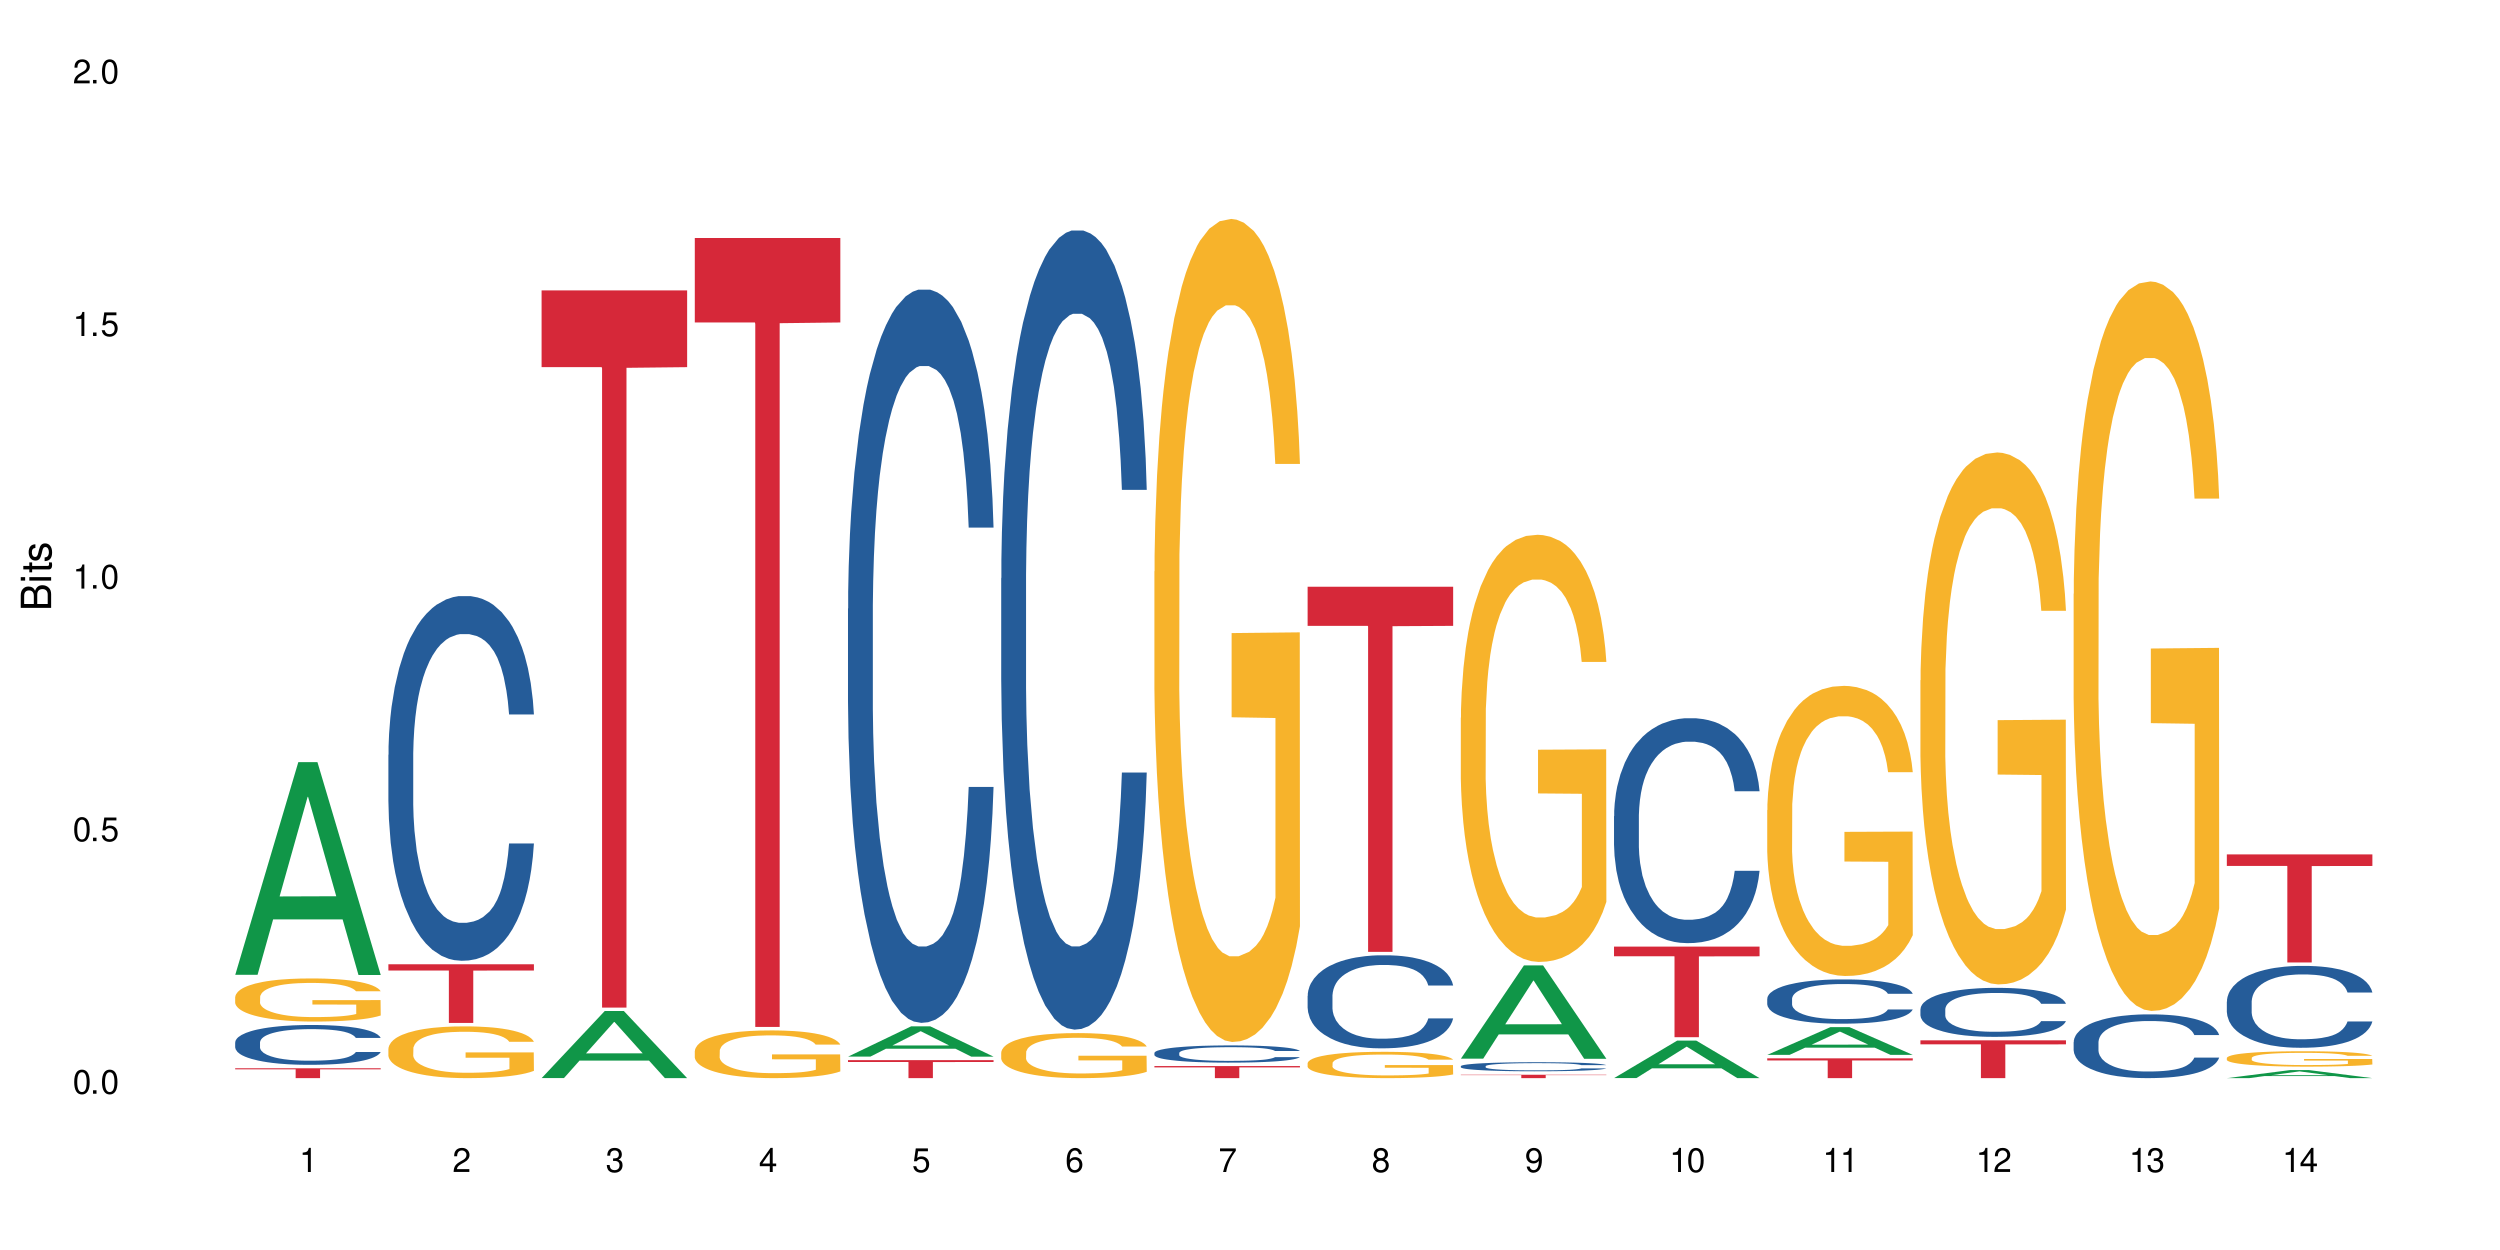 <?xml version="1.0" encoding="UTF-8"?>
<svg xmlns="http://www.w3.org/2000/svg" xmlns:xlink="http://www.w3.org/1999/xlink" width="720" height="360" viewBox="0 0 720 360">
<defs>
<g>
<g id="glyph-0-0">
</g>
<g id="glyph-0-1">
<path d="M 2.641 -6.938 C 2 -6.938 1.422 -6.656 1.078 -6.172 C 0.641 -5.562 0.406 -4.641 0.406 -3.359 C 0.406 -1.016 1.188 0.219 2.641 0.219 C 4.078 0.219 4.859 -1.016 4.859 -3.297 C 4.859 -4.641 4.656 -5.547 4.203 -6.172 C 3.844 -6.656 3.281 -6.938 2.641 -6.938 Z M 2.641 -6.188 C 3.547 -6.188 4 -5.25 4 -3.375 C 4 -1.406 3.562 -0.484 2.625 -0.484 C 1.734 -0.484 1.281 -1.438 1.281 -3.344 C 1.281 -5.25 1.734 -6.188 2.641 -6.188 Z M 2.641 -6.188 "/>
</g>
<g id="glyph-0-2">
<path d="M 1.828 -1 L 0.828 -1 L 0.828 0 L 1.828 0 Z M 1.828 -1 "/>
</g>
<g id="glyph-0-3">
<path d="M 4.562 -6.797 L 1.062 -6.797 L 0.547 -3.094 L 1.328 -3.094 C 1.719 -3.562 2.047 -3.734 2.578 -3.734 C 3.484 -3.734 4.062 -3.109 4.062 -2.094 C 4.062 -1.125 3.484 -0.531 2.578 -0.531 C 1.828 -0.531 1.375 -0.906 1.188 -1.672 L 0.328 -1.672 C 0.453 -1.109 0.547 -0.844 0.75 -0.594 C 1.125 -0.078 1.828 0.219 2.594 0.219 C 3.969 0.219 4.922 -0.781 4.922 -2.219 C 4.922 -3.562 4.031 -4.484 2.719 -4.484 C 2.25 -4.484 1.859 -4.359 1.469 -4.062 L 1.734 -5.969 L 4.562 -5.969 Z M 4.562 -6.797 "/>
</g>
<g id="glyph-0-4">
<path d="M 2.484 -4.938 L 2.484 0 L 3.328 0 L 3.328 -6.938 L 2.766 -6.938 C 2.469 -5.875 2.281 -5.734 0.984 -5.562 L 0.984 -4.938 Z M 2.484 -4.938 "/>
</g>
<g id="glyph-0-5">
<path d="M 4.859 -0.828 L 1.281 -0.828 C 1.359 -1.406 1.672 -1.781 2.5 -2.281 L 3.469 -2.828 C 4.406 -3.344 4.906 -4.062 4.906 -4.906 C 4.906 -5.484 4.672 -6.031 4.266 -6.406 C 3.859 -6.766 3.375 -6.938 2.719 -6.938 C 1.859 -6.938 1.219 -6.625 0.844 -6.031 C 0.609 -5.672 0.5 -5.234 0.484 -4.531 L 1.328 -4.531 C 1.359 -5.016 1.406 -5.281 1.531 -5.516 C 1.75 -5.938 2.188 -6.203 2.703 -6.203 C 3.469 -6.203 4.031 -5.641 4.031 -4.891 C 4.031 -4.344 3.719 -3.859 3.125 -3.516 L 2.234 -3 C 0.812 -2.172 0.406 -1.531 0.328 -0.016 L 4.859 -0.016 Z M 4.859 -0.828 "/>
</g>
<g id="glyph-0-6">
<path d="M 2.125 -3.188 L 2.578 -3.188 C 3.5 -3.188 3.984 -2.766 3.984 -1.922 C 3.984 -1.062 3.469 -0.531 2.594 -0.531 C 1.656 -0.531 1.203 -1 1.156 -2.016 L 0.312 -2.016 C 0.344 -1.453 0.438 -1.094 0.609 -0.781 C 0.953 -0.109 1.625 0.219 2.547 0.219 C 3.953 0.219 4.859 -0.625 4.859 -1.938 C 4.859 -2.828 4.516 -3.297 3.703 -3.594 C 4.344 -3.844 4.656 -4.328 4.656 -5.031 C 4.656 -6.219 3.875 -6.938 2.578 -6.938 C 1.203 -6.938 0.484 -6.172 0.453 -4.703 L 1.297 -4.703 C 1.312 -5.125 1.344 -5.359 1.453 -5.578 C 1.641 -5.969 2.062 -6.203 2.594 -6.203 C 3.344 -6.203 3.797 -5.75 3.797 -5 C 3.797 -4.516 3.609 -4.219 3.25 -4.047 C 3.016 -3.953 2.703 -3.922 2.125 -3.906 Z M 2.125 -3.188 "/>
</g>
<g id="glyph-0-7">
<path d="M 3.141 -1.672 L 3.141 0 L 3.984 0 L 3.984 -1.672 L 4.984 -1.672 L 4.984 -2.438 L 3.984 -2.438 L 3.984 -6.938 L 3.359 -6.938 L 0.266 -2.578 L 0.266 -1.672 Z M 3.141 -2.438 L 1 -2.438 L 3.141 -5.5 Z M 3.141 -2.438 "/>
</g>
<g id="glyph-0-8">
<path d="M 4.781 -5.125 C 4.609 -6.266 3.891 -6.938 2.844 -6.938 C 2.094 -6.938 1.422 -6.578 1.031 -5.953 C 0.594 -5.266 0.406 -4.422 0.406 -3.172 C 0.406 -2 0.578 -1.25 0.984 -0.641 C 1.359 -0.078 1.953 0.219 2.703 0.219 C 3.984 0.219 4.922 -0.75 4.922 -2.094 C 4.922 -3.375 4.062 -4.281 2.844 -4.281 C 2.172 -4.281 1.641 -4.031 1.281 -3.516 C 1.281 -5.234 1.828 -6.188 2.797 -6.188 C 3.391 -6.188 3.797 -5.797 3.938 -5.125 Z M 2.734 -3.531 C 3.547 -3.531 4.062 -2.953 4.062 -2.031 C 4.062 -1.156 3.484 -0.531 2.703 -0.531 C 1.922 -0.531 1.328 -1.188 1.328 -2.078 C 1.328 -2.938 1.906 -3.531 2.734 -3.531 Z M 2.734 -3.531 "/>
</g>
<g id="glyph-0-9">
<path d="M 4.984 -6.797 L 0.438 -6.797 L 0.438 -5.969 L 4.109 -5.969 C 2.5 -3.656 1.828 -2.234 1.328 0 L 2.219 0 C 2.594 -2.172 3.453 -4.047 4.984 -6.094 Z M 4.984 -6.797 "/>
</g>
<g id="glyph-0-10">
<path d="M 3.75 -3.656 C 4.469 -4.094 4.688 -4.438 4.688 -5.078 C 4.688 -6.172 3.844 -6.938 2.641 -6.938 C 1.438 -6.938 0.594 -6.172 0.594 -5.094 C 0.594 -4.438 0.812 -4.094 1.516 -3.656 C 0.734 -3.266 0.359 -2.703 0.359 -1.922 C 0.359 -0.656 1.281 0.219 2.641 0.219 C 3.984 0.219 4.922 -0.656 4.922 -1.922 C 4.922 -2.703 4.531 -3.266 3.75 -3.656 Z M 2.641 -6.188 C 3.359 -6.188 3.812 -5.75 3.812 -5.062 C 3.812 -4.406 3.344 -3.984 2.641 -3.984 C 1.922 -3.984 1.453 -4.406 1.453 -5.078 C 1.453 -5.75 1.922 -6.188 2.641 -6.188 Z M 2.641 -3.266 C 3.484 -3.266 4.062 -2.719 4.062 -1.906 C 4.062 -1.078 3.484 -0.531 2.625 -0.531 C 1.797 -0.531 1.219 -1.094 1.219 -1.906 C 1.219 -2.719 1.781 -3.266 2.641 -3.266 Z M 2.641 -3.266 "/>
</g>
<g id="glyph-0-11">
<path d="M 0.516 -1.578 C 0.672 -0.453 1.406 0.219 2.438 0.219 C 3.188 0.219 3.859 -0.141 4.266 -0.766 C 4.688 -1.453 4.891 -2.297 4.891 -3.547 C 4.891 -4.719 4.703 -5.453 4.312 -6.078 C 3.938 -6.641 3.344 -6.938 2.594 -6.938 C 1.297 -6.938 0.359 -5.969 0.359 -4.625 C 0.359 -3.344 1.234 -2.453 2.453 -2.453 C 3.094 -2.453 3.578 -2.672 4.016 -3.203 C 4 -1.484 3.469 -0.531 2.5 -0.531 C 1.906 -0.531 1.484 -0.906 1.359 -1.578 Z M 2.578 -6.203 C 3.375 -6.203 3.969 -5.531 3.969 -4.641 C 3.969 -3.797 3.391 -3.188 2.547 -3.188 C 1.734 -3.188 1.234 -3.766 1.234 -4.688 C 1.234 -5.562 1.797 -6.203 2.578 -6.203 Z M 2.578 -6.203 "/>
</g>
<g id="glyph-1-0">
</g>
<g id="glyph-1-1">
<path d="M 0 -0.953 L 0 -4.891 C 0 -5.719 -0.234 -6.344 -0.734 -6.797 C -1.188 -7.234 -1.812 -7.469 -2.5 -7.469 C -3.547 -7.469 -4.188 -7 -4.625 -5.875 C -4.984 -6.688 -5.625 -7.094 -6.531 -7.094 C -7.172 -7.094 -7.734 -6.859 -8.141 -6.391 C -8.562 -5.922 -8.75 -5.344 -8.75 -4.5 L -8.75 -0.953 Z M -4.984 -2.062 L -7.766 -2.062 L -7.766 -4.219 C -7.766 -4.844 -7.688 -5.203 -7.453 -5.5 C -7.219 -5.812 -6.859 -5.969 -6.375 -5.969 C -5.891 -5.969 -5.531 -5.812 -5.297 -5.5 C -5.062 -5.203 -4.984 -4.844 -4.984 -4.219 Z M -0.984 -2.062 L -4 -2.062 L -4 -4.781 C -4 -5.766 -3.438 -6.359 -2.484 -6.359 C -1.547 -6.359 -0.984 -5.766 -0.984 -4.781 Z M -0.984 -2.062 "/>
</g>
<g id="glyph-1-2">
<path d="M -6.281 -1.797 L -6.281 -0.797 L 0 -0.797 L 0 -1.797 Z M -8.75 -1.797 L -8.75 -0.797 L -7.484 -0.797 L -7.484 -1.797 Z M -8.75 -1.797 "/>
</g>
<g id="glyph-1-3">
<path d="M -6.281 -3.047 L -6.281 -2.016 L -8.016 -2.016 L -8.016 -1.016 L -6.281 -1.016 L -6.281 -0.172 L -5.469 -0.172 L -5.469 -1.016 L -0.719 -1.016 C -0.078 -1.016 0.281 -1.453 0.281 -2.234 C 0.281 -2.5 0.25 -2.719 0.188 -3.047 L -0.641 -3.047 C -0.609 -2.906 -0.594 -2.766 -0.594 -2.562 C -0.594 -2.141 -0.719 -2.016 -1.156 -2.016 L -5.469 -2.016 L -5.469 -3.047 Z M -6.281 -3.047 "/>
</g>
<g id="glyph-1-4">
<path d="M -4.531 -5.25 C -5.766 -5.25 -6.469 -4.422 -6.469 -2.969 C -6.469 -1.516 -5.719 -0.562 -4.547 -0.562 C -3.562 -0.562 -3.094 -1.062 -2.734 -2.562 L -2.516 -3.484 C -2.344 -4.188 -2.094 -4.469 -1.641 -4.469 C -1.047 -4.469 -0.641 -3.875 -0.641 -3 C -0.641 -2.453 -0.797 -2 -1.062 -1.75 C -1.25 -1.594 -1.422 -1.531 -1.875 -1.469 L -1.875 -0.406 C -0.422 -0.453 0.281 -1.266 0.281 -2.922 C 0.281 -4.5 -0.5 -5.516 -1.719 -5.516 C -2.656 -5.516 -3.172 -4.984 -3.469 -3.734 L -3.703 -2.766 C -3.891 -1.953 -4.156 -1.609 -4.594 -1.609 C -5.188 -1.609 -5.547 -2.125 -5.547 -2.938 C -5.547 -3.75 -5.203 -4.172 -4.531 -4.203 Z M -4.531 -5.25 "/>
</g>
</g>
</defs>
<rect x="-72" y="-36" width="864" height="432" fill="rgb(100%, 100%, 100%)" fill-opacity="1"/>
<path fill-rule="nonzero" fill="rgb(6.275%, 58.824%, 28.235%)" fill-opacity="1" d="M 67.73 280.738 L 67.777 280.68 L 85.914 219.496 L 91.422 219.496 L 109.648 280.793 L 103.242 280.793 L 98.676 264.793 L 78.656 264.793 L 74.18 280.738 L 67.73 280.738 L 80.582 258.176 L 96.84 258.117 L 88.734 229.512 L 88.645 229.453 L 88.555 229.629 L 80.539 258.117 L 80.582 258.176 Z M 67.73 280.738 "/>
<path fill-rule="nonzero" fill="rgb(14.51%, 36.078%, 60%)" fill-opacity="1" d="M 67.73 300.191 L 67.781 300.184 L 67.781 299.93 L 67.934 299.531 L 68.293 299.031 L 68.652 298.684 L 69.57 298.066 L 70.848 297.469 L 72.18 297.008 L 73.148 296.734 L 74.02 296.523 L 76.012 296.137 L 77.289 295.938 L 78.672 295.762 L 80.355 295.582 L 81.582 295.477 L 84.344 295.309 L 86.391 295.238 L 87.973 295.203 L 91.398 295.203 L 93.441 295.246 L 94.926 295.301 L 96.562 295.383 L 97.941 295.477 L 100.344 295.707 L 102.492 296 L 103.461 296.168 L 104.996 296.492 L 106.172 296.809 L 106.988 297.082 L 107.91 297.469 L 108.727 297.941 L 109.34 298.473 L 109.648 298.926 L 102.492 298.926 L 102.133 298.508 L 101.723 298.18 L 100.957 297.75 L 100.191 297.449 L 99.117 297.145 L 98.145 296.945 L 96.816 296.746 L 95.641 296.621 L 94.414 296.523 L 93.238 296.461 L 90.988 296.398 L 88.383 296.398 L 87.41 296.422 L 85.418 296.504 L 84.344 296.578 L 82.812 296.723 L 81.738 296.859 L 80.461 297.07 L 79.59 297.25 L 78.516 297.52 L 77.75 297.762 L 76.883 298.109 L 76.371 298.371 L 75.91 298.664 L 75.5 299.008 L 75.195 299.375 L 74.988 299.762 L 74.887 300.141 L 74.887 301.766 L 74.988 302.141 L 75.246 302.582 L 75.91 303.223 L 76.883 303.777 L 78.004 304.219 L 79.078 304.531 L 79.691 304.68 L 80.512 304.848 L 81.789 305.055 L 83.629 305.266 L 84.703 305.348 L 86.34 305.434 L 88.023 305.477 L 90.273 305.477 L 92.27 305.434 L 93.598 305.379 L 94.977 305.297 L 96.867 305.117 L 98.043 304.949 L 99.066 304.75 L 99.832 304.551 L 100.344 304.387 L 101.109 304.059 L 101.723 303.703 L 102.184 303.336 L 102.492 302.98 L 109.648 302.98 L 109.34 303.398 L 108.883 303.809 L 108.422 304.113 L 107.707 304.48 L 106.887 304.805 L 105.711 305.172 L 104.742 305.41 L 103.461 305.672 L 102.285 305.871 L 101.008 306.051 L 99.117 306.262 L 97.891 306.367 L 96.562 306.461 L 94.977 306.543 L 92.984 306.617 L 90.836 306.66 L 88.844 306.668 L 86.695 306.648 L 85.109 306.605 L 83.016 306.512 L 80.41 306.324 L 78.516 306.125 L 77.035 305.926 L 75.758 305.715 L 74.324 305.434 L 72.484 304.973 L 71.359 304.617 L 70.594 304.32 L 69.723 303.914 L 69.109 303.547 L 68.395 302.961 L 67.883 302.215 L 67.73 301.641 Z M 67.73 300.191 "/>
<path fill-rule="nonzero" fill="rgb(96.863%, 70.196%, 16.863%)" fill-opacity="1" d="M 67.73 287.109 L 67.781 287.098 L 67.781 286.871 L 67.988 286.359 L 68.496 285.656 L 69.164 285.078 L 69.879 284.625 L 70.34 284.387 L 71.105 284.047 L 71.77 283.797 L 73.457 283.285 L 75.602 282.809 L 76.777 282.605 L 78.109 282.414 L 80 282.195 L 80.867 282.117 L 83.527 281.938 L 86.543 281.824 L 89.863 281.789 L 91.398 281.801 L 93.496 281.844 L 96.355 281.969 L 97.992 282.082 L 99.27 282.195 L 100.602 282.344 L 102.234 282.57 L 103.77 282.844 L 104.996 283.117 L 106.223 283.457 L 107.246 283.82 L 108.113 284.215 L 108.883 284.691 L 109.34 285.09 L 109.648 285.488 L 102.543 285.488 L 102.133 285.09 L 101.672 284.785 L 100.906 284.41 L 100.141 284.137 L 99.375 283.922 L 97.941 283.625 L 96.715 283.445 L 95.18 283.285 L 93.699 283.184 L 92.012 283.117 L 90.988 283.094 L 88.281 283.094 L 85.828 283.172 L 84.395 283.262 L 83.375 283.355 L 81.941 283.523 L 81.074 283.66 L 80.562 283.75 L 79.027 284.102 L 78.004 284.422 L 77.445 284.637 L 76.727 284.977 L 76.215 285.281 L 75.652 285.738 L 75.348 286.078 L 74.938 286.848 L 74.887 288.891 L 75.039 289.32 L 75.348 289.785 L 75.758 290.195 L 76.371 290.625 L 76.984 290.957 L 78.059 291.398 L 78.977 291.691 L 79.691 291.887 L 81.074 292.191 L 81.637 292.293 L 82.965 292.5 L 84.344 292.656 L 86.031 292.793 L 87.309 292.859 L 89.355 292.918 L 91.961 292.918 L 95.027 292.852 L 96.969 292.758 L 98.301 292.668 L 99.168 292.59 L 100.242 292.465 L 101.008 292.352 L 101.723 292.227 L 102.594 292.031 L 102.594 289.32 L 89.969 289.309 L 89.969 288.039 L 109.598 288.027 L 109.648 292.465 L 108.574 292.77 L 107.246 293.066 L 105.969 293.293 L 104.637 293.484 L 102.746 293.699 L 101.215 293.836 L 98.863 293.996 L 96.715 294.098 L 94.465 294.164 L 92.473 294.199 L 90.121 294.211 L 88.023 294.188 L 85.777 294.121 L 83.988 294.031 L 82.352 293.918 L 80.715 293.77 L 78.672 293.531 L 77.34 293.336 L 75.961 293.098 L 74.582 292.816 L 73.355 292.508 L 72.535 292.27 L 71.719 292 L 70.848 291.66 L 70.031 291.273 L 69.418 290.922 L 68.855 290.523 L 68.445 290.148 L 68.039 289.641 L 67.832 289.23 L 67.73 288.879 Z M 67.73 287.109 "/>
<path fill-rule="nonzero" fill="rgb(83.922%, 15.686%, 22.353%)" fill-opacity="1" d="M 67.73 307.664 L 109.648 307.664 L 109.648 307.969 L 92.18 307.969 L 92.18 310.504 L 85.148 310.504 L 85.148 307.973 L 85.047 307.969 L 67.73 307.969 Z M 67.73 307.664 "/>
<path fill-rule="nonzero" fill="rgb(14.51%, 36.078%, 60%)" fill-opacity="1" d="M 111.855 217.379 L 111.906 217.281 L 111.906 214.977 L 112.059 211.328 L 112.418 206.723 L 112.773 203.555 L 113.695 197.891 L 114.973 192.418 L 116.301 188.191 L 117.273 185.695 L 118.141 183.777 L 120.137 180.227 L 121.414 178.402 L 122.793 176.77 L 124.48 175.137 L 125.707 174.176 L 128.469 172.641 L 130.512 171.969 L 132.098 171.68 L 135.523 171.68 L 137.566 172.066 L 139.047 172.543 L 140.684 173.312 L 142.066 174.176 L 144.469 176.289 L 146.613 178.977 L 147.586 180.512 L 149.117 183.488 L 150.293 186.367 L 151.113 188.863 L 152.031 192.418 L 152.852 196.738 L 153.465 201.633 L 153.77 205.762 L 146.613 205.762 L 146.258 201.922 L 145.848 198.945 L 145.082 195.008 L 144.312 192.227 L 143.242 189.441 L 142.27 187.617 L 140.941 185.793 L 139.766 184.641 L 138.539 183.777 L 137.363 183.199 L 135.113 182.625 L 132.504 182.625 L 131.535 182.816 L 129.539 183.586 L 128.469 184.258 L 126.934 185.602 L 125.859 186.848 L 124.582 188.77 L 123.715 190.402 L 122.641 192.898 L 121.875 195.105 L 121.004 198.273 L 120.492 200.672 L 120.031 203.363 L 119.625 206.531 L 119.316 209.891 L 119.113 213.441 L 119.012 216.898 L 119.012 231.777 L 119.113 235.234 L 119.367 239.266 L 120.031 245.125 L 121.004 250.211 L 122.129 254.242 L 123.203 257.125 L 123.816 258.469 L 124.633 260.004 L 125.91 261.922 L 127.75 263.844 L 128.824 264.613 L 130.461 265.379 L 132.148 265.766 L 134.398 265.766 L 136.391 265.379 L 137.719 264.898 L 139.102 264.133 L 140.992 262.5 L 142.168 260.965 L 143.188 259.141 L 143.957 257.316 L 144.469 255.781 L 145.234 252.805 L 145.848 249.539 L 146.309 246.18 L 146.613 242.914 L 153.77 242.914 L 153.465 246.754 L 153.004 250.5 L 152.543 253.285 L 151.828 256.645 L 151.012 259.621 L 149.836 262.98 L 148.863 265.188 L 147.586 267.59 L 146.41 269.41 L 145.133 271.043 L 143.242 272.965 L 142.012 273.926 L 140.684 274.789 L 139.102 275.555 L 137.105 276.227 L 134.961 276.613 L 132.965 276.707 L 130.82 276.516 L 129.234 276.133 L 127.137 275.27 L 124.531 273.539 L 122.641 271.715 L 121.156 269.891 L 119.879 267.973 L 118.449 265.379 L 116.609 261.156 L 115.484 257.891 L 114.715 255.203 L 113.848 251.461 L 113.234 248.098 L 112.52 242.723 L 112.008 235.906 L 111.855 230.625 Z M 111.855 217.379 "/>
<path fill-rule="nonzero" fill="rgb(96.863%, 70.196%, 16.863%)" fill-opacity="1" d="M 111.855 301.98 L 111.906 301.965 L 111.906 301.691 L 112.109 301.082 L 112.621 300.234 L 113.285 299.543 L 114 298.996 L 114.461 298.711 L 115.227 298.301 L 115.891 298.004 L 117.578 297.391 L 119.727 296.82 L 120.902 296.574 L 122.23 296.344 L 124.121 296.082 L 124.992 295.988 L 127.648 295.77 L 130.664 295.633 L 133.988 295.594 L 135.523 295.605 L 137.617 295.66 L 140.48 295.812 L 142.117 295.945 L 143.395 296.082 L 144.723 296.262 L 146.359 296.531 L 147.891 296.859 L 149.117 297.188 L 150.348 297.594 L 151.367 298.031 L 152.238 298.508 L 153.004 299.078 L 153.465 299.555 L 153.77 300.031 L 146.664 300.031 L 146.258 299.555 L 145.797 299.188 L 145.031 298.738 L 144.262 298.41 L 143.496 298.152 L 142.066 297.801 L 140.84 297.582 L 139.305 297.391 L 137.82 297.27 L 136.137 297.188 L 135.113 297.16 L 132.402 297.16 L 129.949 297.254 L 128.52 297.363 L 127.496 297.473 L 126.066 297.676 L 125.195 297.84 L 124.684 297.949 L 123.152 298.371 L 122.129 298.754 L 121.566 299.012 L 120.852 299.418 L 120.34 299.785 L 119.777 300.332 L 119.469 300.738 L 119.062 301.664 L 119.012 304.117 L 119.164 304.633 L 119.469 305.191 L 119.879 305.684 L 120.492 306.199 L 121.105 306.594 L 122.18 307.125 L 123.102 307.48 L 123.816 307.711 L 125.195 308.078 L 125.758 308.203 L 127.086 308.445 L 128.469 308.637 L 130.152 308.801 L 131.434 308.883 L 133.477 308.949 L 136.082 308.949 L 139.152 308.867 L 141.094 308.758 L 142.422 308.652 L 143.293 308.555 L 144.363 308.406 L 145.133 308.27 L 145.848 308.121 L 146.715 307.887 L 146.715 304.633 L 134.09 304.621 L 134.09 303.094 L 153.719 303.082 L 153.77 308.406 L 152.699 308.773 L 151.367 309.129 L 150.09 309.398 L 148.762 309.633 L 146.871 309.891 L 145.336 310.055 L 142.984 310.242 L 140.84 310.367 L 138.59 310.449 L 136.594 310.488 L 134.242 310.504 L 132.148 310.477 L 129.898 310.395 L 128.109 310.285 L 126.473 310.148 L 124.84 309.973 L 122.793 309.688 L 121.465 309.453 L 120.082 309.168 L 118.703 308.828 L 117.477 308.461 L 116.66 308.176 L 115.84 307.848 L 114.973 307.438 L 114.152 306.977 L 113.539 306.555 L 112.98 306.078 L 112.57 305.629 L 112.16 305.016 L 111.957 304.523 L 111.855 304.102 Z M 111.855 301.98 "/>
<path fill-rule="nonzero" fill="rgb(83.922%, 15.686%, 22.353%)" fill-opacity="1" d="M 111.855 277.703 L 153.77 277.703 L 153.77 279.512 L 136.301 279.527 L 136.301 294.598 L 129.273 294.598 L 129.273 279.543 L 129.172 279.512 L 111.855 279.512 Z M 111.855 277.703 "/>
<path fill-rule="nonzero" fill="rgb(6.275%, 58.824%, 28.235%)" fill-opacity="1" d="M 155.977 310.484 L 156.023 310.465 L 174.16 291.176 L 179.668 291.176 L 197.895 310.504 L 191.488 310.504 L 186.922 305.457 L 166.902 305.457 L 162.426 310.484 L 155.977 310.484 L 168.828 303.371 L 185.086 303.352 L 176.98 294.332 L 176.891 294.312 L 176.801 294.367 L 168.785 303.352 L 168.828 303.371 Z M 155.977 310.484 "/>
<path fill-rule="nonzero" fill="rgb(83.922%, 15.686%, 22.353%)" fill-opacity="1" d="M 155.977 83.629 L 197.895 83.629 L 197.895 105.738 L 180.426 105.934 L 180.426 290.18 L 173.395 290.18 L 173.395 106.125 L 173.293 105.738 L 155.977 105.738 Z M 155.977 83.629 "/>
<path fill-rule="nonzero" fill="rgb(96.863%, 70.196%, 16.863%)" fill-opacity="1" d="M 200.102 302.645 L 200.152 302.633 L 200.152 302.383 L 200.355 301.816 L 200.867 301.039 L 201.531 300.398 L 202.246 299.895 L 202.707 299.633 L 203.473 299.254 L 204.137 298.98 L 205.824 298.414 L 207.973 297.887 L 209.148 297.66 L 210.477 297.449 L 212.367 297.211 L 213.238 297.121 L 215.895 296.922 L 218.91 296.797 L 222.234 296.758 L 223.77 296.77 L 225.863 296.82 L 228.727 296.957 L 230.363 297.086 L 231.641 297.211 L 232.969 297.371 L 234.605 297.625 L 236.137 297.926 L 237.363 298.227 L 238.594 298.602 L 239.613 299.004 L 240.484 299.445 L 241.25 299.973 L 241.711 300.41 L 242.016 300.852 L 234.91 300.852 L 234.504 300.41 L 234.043 300.07 L 233.277 299.656 L 232.508 299.355 L 231.742 299.117 L 230.312 298.793 L 229.082 298.59 L 227.551 298.414 L 226.066 298.301 L 224.383 298.227 L 223.359 298.203 L 220.648 298.203 L 218.195 298.289 L 216.766 298.391 L 215.742 298.488 L 214.312 298.68 L 213.441 298.828 L 212.93 298.93 L 211.398 299.32 L 210.375 299.668 L 209.812 299.91 L 209.098 300.285 L 208.586 300.625 L 208.023 301.125 L 207.715 301.504 L 207.309 302.355 L 207.258 304.617 L 207.41 305.094 L 207.715 305.605 L 208.125 306.059 L 208.738 306.535 L 209.352 306.898 L 210.426 307.391 L 211.348 307.715 L 212.062 307.93 L 213.441 308.27 L 214.004 308.383 L 215.332 308.605 L 216.715 308.781 L 218.398 308.934 L 219.68 309.008 L 221.723 309.07 L 224.328 309.07 L 227.398 308.996 L 229.34 308.895 L 230.668 308.797 L 231.539 308.707 L 232.609 308.57 L 233.379 308.445 L 234.094 308.305 L 234.961 308.094 L 234.961 305.094 L 222.336 305.078 L 222.336 303.676 L 241.965 303.66 L 242.016 308.57 L 240.941 308.91 L 239.613 309.234 L 238.336 309.484 L 237.008 309.699 L 235.117 309.938 L 233.582 310.09 L 231.23 310.266 L 229.082 310.379 L 226.836 310.453 L 224.84 310.488 L 222.488 310.504 L 220.395 310.477 L 218.145 310.402 L 216.355 310.301 L 214.719 310.176 L 213.082 310.012 L 211.039 309.75 L 209.711 309.535 L 208.328 309.273 L 206.949 308.957 L 205.723 308.621 L 204.906 308.355 L 204.086 308.055 L 203.219 307.68 L 202.398 307.25 L 201.785 306.863 L 201.223 306.422 L 200.816 306.008 L 200.406 305.445 L 200.203 304.992 L 200.102 304.602 Z M 200.102 302.645 "/>
<path fill-rule="nonzero" fill="rgb(83.922%, 15.686%, 22.353%)" fill-opacity="1" d="M 200.102 68.547 L 242.016 68.547 L 242.016 92.871 L 224.547 93.082 L 224.547 295.766 L 217.52 295.766 L 217.52 93.297 L 217.418 92.871 L 200.102 92.871 Z M 200.102 68.547 "/>
<path fill-rule="nonzero" fill="rgb(6.275%, 58.824%, 28.235%)" fill-opacity="1" d="M 244.223 304.305 L 244.27 304.297 L 262.406 295.586 L 267.914 295.586 L 286.141 304.316 L 279.734 304.316 L 275.168 302.035 L 255.148 302.035 L 250.672 304.305 L 244.223 304.305 L 257.074 301.094 L 273.332 301.086 L 265.227 297.012 L 265.137 297.004 L 265.047 297.027 L 257.031 301.086 L 257.074 301.094 Z M 244.223 304.305 "/>
<path fill-rule="nonzero" fill="rgb(14.51%, 36.078%, 60%)" fill-opacity="1" d="M 244.223 175.301 L 244.273 175.109 L 244.273 170.477 L 244.426 163.141 L 244.785 153.875 L 245.145 147.504 L 246.062 136.117 L 247.34 125.113 L 248.672 116.621 L 249.641 111.602 L 250.512 107.742 L 252.504 100.602 L 253.781 96.934 L 255.164 93.652 L 256.848 90.371 L 258.074 88.441 L 260.836 85.352 L 262.883 84 L 264.465 83.422 L 267.891 83.422 L 269.934 84.195 L 271.418 85.16 L 273.055 86.703 L 274.434 88.441 L 276.836 92.688 L 278.984 98.09 L 279.953 101.18 L 281.488 107.164 L 282.664 112.953 L 283.48 117.973 L 284.402 125.113 L 285.219 133.801 L 285.832 143.645 L 286.141 151.945 L 278.984 151.945 L 278.625 144.223 L 278.215 138.242 L 277.449 130.328 L 276.684 124.73 L 275.609 119.133 L 274.637 115.465 L 273.309 111.797 L 272.133 109.48 L 270.906 107.742 L 269.73 106.586 L 267.48 105.426 L 264.875 105.426 L 263.902 105.812 L 261.91 107.355 L 260.836 108.707 L 259.305 111.41 L 258.23 113.918 L 256.953 117.781 L 256.082 121.062 L 255.008 126.082 L 254.242 130.52 L 253.371 136.891 L 252.863 141.715 L 252.402 147.121 L 251.992 153.488 L 251.688 160.246 L 251.48 167.387 L 251.379 174.336 L 251.379 204.254 L 251.48 211.203 L 251.738 219.312 L 252.402 231.086 L 253.371 241.316 L 254.496 249.422 L 255.57 255.215 L 256.184 257.914 L 257.004 261.004 L 258.281 264.863 L 260.121 268.727 L 261.195 270.27 L 262.828 271.812 L 264.516 272.586 L 266.766 272.586 L 268.758 271.812 L 270.09 270.848 L 271.469 269.305 L 273.359 266.023 L 274.535 262.934 L 275.559 259.266 L 276.324 255.598 L 276.836 252.512 L 277.602 246.527 L 278.215 239.965 L 278.676 233.207 L 278.984 226.645 L 286.141 226.645 L 285.832 234.367 L 285.371 241.895 L 284.914 247.492 L 284.195 254.25 L 283.379 260.23 L 282.203 266.988 L 281.23 271.426 L 279.953 276.254 L 278.777 279.922 L 277.5 283.203 L 275.609 287.062 L 274.383 288.992 L 273.055 290.73 L 271.469 292.273 L 269.477 293.625 L 267.328 294.398 L 265.336 294.59 L 263.188 294.203 L 261.602 293.434 L 259.508 291.695 L 256.898 288.219 L 255.008 284.555 L 253.527 280.887 L 252.25 277.023 L 250.816 271.812 L 248.977 263.32 L 247.852 256.758 L 247.086 251.352 L 246.215 243.824 L 245.602 237.07 L 244.887 226.258 L 244.375 212.555 L 244.223 201.938 Z M 244.223 175.301 "/>
<path fill-rule="nonzero" fill="rgb(83.922%, 15.686%, 22.353%)" fill-opacity="1" d="M 244.223 305.309 L 286.141 305.309 L 286.141 305.863 L 268.672 305.867 L 268.672 310.504 L 261.641 310.504 L 261.641 305.875 L 261.539 305.863 L 244.223 305.863 Z M 244.223 305.309 "/>
<path fill-rule="nonzero" fill="rgb(14.51%, 36.078%, 60%)" fill-opacity="1" d="M 288.348 166.535 L 288.398 166.324 L 288.398 161.273 L 288.551 153.281 L 288.906 143.184 L 289.266 136.242 L 290.188 123.828 L 291.465 111.84 L 292.793 102.582 L 293.766 97.113 L 294.633 92.906 L 296.629 85.121 L 297.906 81.125 L 299.285 77.551 L 300.973 73.973 L 302.199 71.871 L 304.961 68.504 L 307.004 67.031 L 308.59 66.398 L 312.012 66.398 L 314.059 67.242 L 315.539 68.293 L 317.176 69.977 L 318.559 71.871 L 320.961 76.496 L 323.105 82.387 L 324.078 85.754 L 325.609 92.273 L 326.785 98.586 L 327.605 104.055 L 328.523 111.84 L 329.344 121.305 L 329.957 132.035 L 330.262 141.078 L 323.105 141.078 L 322.75 132.664 L 322.34 126.145 L 321.574 117.52 L 320.805 111.418 L 319.73 105.316 L 318.762 101.32 L 317.434 97.324 L 316.258 94.801 L 315.031 92.906 L 313.855 91.645 L 311.605 90.383 L 308.996 90.383 L 308.027 90.801 L 306.031 92.484 L 304.961 93.957 L 303.426 96.902 L 302.352 99.637 L 301.074 103.844 L 300.207 107.422 L 299.133 112.891 L 298.363 117.73 L 297.496 124.672 L 296.984 129.93 L 296.523 135.82 L 296.117 142.762 L 295.809 150.125 L 295.605 157.91 L 295.504 165.48 L 295.504 198.086 L 295.605 205.66 L 295.859 214.496 L 296.523 227.328 L 297.496 238.477 L 298.621 247.312 L 299.695 253.625 L 300.309 256.57 L 301.125 259.934 L 302.402 264.141 L 304.242 268.348 L 305.316 270.031 L 306.953 271.715 L 308.641 272.559 L 310.891 272.559 L 312.883 271.715 L 314.211 270.664 L 315.594 268.98 L 317.484 265.406 L 318.66 262.039 L 319.68 258.043 L 320.449 254.043 L 320.961 250.68 L 321.727 244.156 L 322.34 237.004 L 322.801 229.641 L 323.105 222.488 L 330.262 222.488 L 329.957 230.906 L 329.496 239.109 L 329.035 245.211 L 328.32 252.57 L 327.504 259.094 L 326.328 266.457 L 325.355 271.293 L 324.078 276.555 L 322.902 280.551 L 321.625 284.125 L 319.73 288.336 L 318.504 290.438 L 317.176 292.332 L 315.594 294.016 L 313.598 295.488 L 311.453 296.328 L 309.457 296.539 L 307.312 296.117 L 305.727 295.277 L 303.629 293.383 L 301.023 289.598 L 299.133 285.598 L 297.648 281.602 L 296.371 277.395 L 294.941 271.715 L 293.102 262.461 L 291.977 255.309 L 291.207 249.418 L 290.34 241.211 L 289.727 233.852 L 289.012 222.07 L 288.5 207.133 L 288.348 195.562 Z M 288.348 166.535 "/>
<path fill-rule="nonzero" fill="rgb(96.863%, 70.196%, 16.863%)" fill-opacity="1" d="M 288.348 303.086 L 288.398 303.074 L 288.398 302.84 L 288.602 302.305 L 289.113 301.57 L 289.777 300.969 L 290.492 300.492 L 290.953 300.246 L 291.719 299.891 L 292.383 299.629 L 294.07 299.094 L 296.219 298.598 L 297.395 298.387 L 298.723 298.184 L 300.613 297.957 L 301.484 297.875 L 304.141 297.688 L 307.156 297.566 L 310.48 297.531 L 312.012 297.543 L 314.109 297.59 L 316.973 297.723 L 318.609 297.84 L 319.887 297.957 L 321.215 298.113 L 322.852 298.348 L 324.383 298.633 L 325.609 298.918 L 326.836 299.273 L 327.859 299.652 L 328.73 300.066 L 329.496 300.562 L 329.957 300.98 L 330.262 301.395 L 323.156 301.395 L 322.75 300.98 L 322.289 300.66 L 321.523 300.27 L 320.754 299.984 L 319.988 299.758 L 318.559 299.449 L 317.328 299.262 L 315.797 299.094 L 314.312 298.988 L 312.629 298.918 L 311.605 298.895 L 308.895 298.895 L 306.441 298.977 L 305.012 299.07 L 303.988 299.168 L 302.559 299.344 L 301.688 299.488 L 301.176 299.582 L 299.645 299.949 L 298.621 300.281 L 298.059 300.504 L 297.344 300.859 L 296.832 301.18 L 296.27 301.652 L 295.961 302.008 L 295.555 302.816 L 295.504 304.945 L 295.656 305.398 L 295.961 305.883 L 296.371 306.309 L 296.984 306.758 L 297.598 307.102 L 298.672 307.566 L 299.594 307.871 L 300.309 308.074 L 301.688 308.395 L 302.25 308.5 L 303.578 308.715 L 304.961 308.879 L 306.645 309.023 L 307.926 309.094 L 309.969 309.152 L 312.574 309.152 L 315.645 309.082 L 317.586 308.988 L 318.914 308.891 L 319.785 308.809 L 320.855 308.68 L 321.625 308.559 L 322.34 308.43 L 323.207 308.227 L 323.207 305.398 L 310.582 305.387 L 310.582 304.059 L 330.211 304.047 L 330.262 308.68 L 329.188 309 L 327.859 309.305 L 326.582 309.543 L 325.254 309.746 L 323.363 309.969 L 321.828 310.113 L 319.477 310.277 L 317.328 310.383 L 315.082 310.457 L 313.086 310.492 L 310.734 310.504 L 308.641 310.48 L 306.391 310.406 L 304.602 310.312 L 302.965 310.195 L 301.328 310.039 L 299.285 309.793 L 297.957 309.59 L 296.574 309.34 L 295.195 309.047 L 293.969 308.727 L 293.152 308.477 L 292.332 308.191 L 291.465 307.836 L 290.645 307.434 L 290.031 307.066 L 289.469 306.652 L 289.062 306.262 L 288.652 305.73 L 288.449 305.301 L 288.348 304.934 Z M 288.348 303.086 "/>
<path fill-rule="nonzero" fill="rgb(14.51%, 36.078%, 60%)" fill-opacity="1" d="M 332.469 303.238 L 332.52 303.234 L 332.52 303.125 L 332.672 302.953 L 333.031 302.738 L 333.391 302.586 L 334.309 302.32 L 335.586 302.062 L 336.918 301.863 L 337.887 301.742 L 338.758 301.652 L 340.75 301.484 L 342.027 301.398 L 343.406 301.324 L 345.094 301.246 L 346.32 301.199 L 349.082 301.129 L 351.129 301.098 L 352.711 301.082 L 356.137 301.082 L 358.18 301.102 L 359.664 301.125 L 361.301 301.16 L 362.68 301.199 L 365.082 301.301 L 367.23 301.426 L 368.199 301.5 L 369.734 301.641 L 370.91 301.777 L 371.727 301.895 L 372.648 302.062 L 373.465 302.266 L 374.078 302.496 L 374.387 302.691 L 367.23 302.691 L 366.871 302.512 L 366.461 302.371 L 365.695 302.184 L 364.93 302.051 L 363.855 301.922 L 362.883 301.836 L 361.555 301.75 L 360.379 301.695 L 359.152 301.652 L 357.977 301.625 L 355.727 301.598 L 353.121 301.598 L 352.148 301.609 L 350.156 301.645 L 349.082 301.676 L 347.547 301.738 L 346.477 301.797 L 345.199 301.891 L 344.328 301.965 L 343.254 302.082 L 342.488 302.188 L 341.617 302.336 L 341.109 302.449 L 340.648 302.578 L 340.238 302.727 L 339.934 302.887 L 339.727 303.055 L 339.625 303.215 L 339.625 303.918 L 339.727 304.082 L 339.984 304.273 L 340.648 304.547 L 341.617 304.789 L 342.742 304.98 L 343.816 305.113 L 344.43 305.18 L 345.25 305.25 L 346.527 305.34 L 348.367 305.434 L 349.441 305.469 L 351.074 305.504 L 352.762 305.523 L 355.012 305.523 L 357.004 305.504 L 358.336 305.48 L 359.715 305.445 L 361.605 305.367 L 362.781 305.297 L 363.805 305.211 L 364.57 305.125 L 365.082 305.051 L 365.848 304.91 L 366.461 304.758 L 366.922 304.598 L 367.23 304.445 L 374.387 304.445 L 374.078 304.625 L 373.617 304.801 L 373.16 304.934 L 372.441 305.094 L 371.625 305.234 L 370.449 305.391 L 369.477 305.496 L 368.199 305.609 L 367.023 305.695 L 365.746 305.773 L 363.855 305.863 L 362.629 305.906 L 361.301 305.949 L 359.715 305.984 L 357.723 306.016 L 355.574 306.035 L 353.582 306.039 L 351.434 306.031 L 349.848 306.012 L 347.754 305.973 L 345.145 305.891 L 343.254 305.805 L 341.773 305.719 L 340.496 305.629 L 339.062 305.504 L 337.223 305.305 L 336.098 305.152 L 335.332 305.023 L 334.461 304.848 L 333.848 304.688 L 333.133 304.434 L 332.621 304.113 L 332.469 303.863 Z M 332.469 303.238 "/>
<path fill-rule="nonzero" fill="rgb(96.863%, 70.196%, 16.863%)" fill-opacity="1" d="M 332.469 164.578 L 332.52 164.359 L 332.52 160.031 L 332.723 150.289 L 333.234 136.871 L 333.898 125.828 L 334.617 117.172 L 335.074 112.625 L 335.844 106.129 L 336.508 101.367 L 338.195 91.625 L 340.34 82.535 L 341.516 78.637 L 342.848 74.957 L 344.738 70.844 L 345.605 69.328 L 348.266 65.867 L 351.281 63.703 L 354.602 63.051 L 356.137 63.27 L 358.23 64.133 L 361.094 66.516 L 362.73 68.68 L 364.008 70.844 L 365.336 73.66 L 366.973 77.988 L 368.508 83.184 L 369.734 88.379 L 370.961 94.875 L 371.984 101.801 L 372.852 109.379 L 373.617 118.469 L 374.078 126.047 L 374.387 133.621 L 367.281 133.621 L 366.871 126.047 L 366.41 120.199 L 365.645 113.059 L 364.879 107.863 L 364.109 103.75 L 362.68 98.121 L 361.453 94.656 L 359.918 91.625 L 358.438 89.68 L 356.75 88.379 L 355.727 87.945 L 353.02 87.945 L 350.566 89.461 L 349.133 91.195 L 348.109 92.926 L 346.68 96.172 L 345.812 98.77 L 345.301 100.504 L 343.766 107.211 L 342.742 113.273 L 342.18 117.387 L 341.465 123.883 L 340.953 129.727 L 340.391 138.383 L 340.086 144.879 L 339.676 159.598 L 339.625 198.562 L 339.777 206.789 L 340.086 215.664 L 340.496 223.457 L 341.109 231.684 L 341.723 237.961 L 342.793 246.402 L 343.715 252.031 L 344.43 255.711 L 345.812 261.559 L 346.371 263.504 L 347.703 267.402 L 349.082 270.434 L 350.77 273.031 L 352.047 274.328 L 354.094 275.41 L 356.699 275.41 L 359.766 274.113 L 361.707 272.379 L 363.039 270.648 L 363.906 269.133 L 364.98 266.754 L 365.746 264.586 L 366.461 262.207 L 367.332 258.527 L 367.332 206.789 L 354.707 206.574 L 354.707 182.328 L 374.336 182.113 L 374.387 266.754 L 373.312 272.598 L 371.984 278.227 L 370.707 282.555 L 369.375 286.234 L 367.484 290.348 L 365.953 292.945 L 363.602 295.977 L 361.453 297.926 L 359.203 299.223 L 357.211 299.871 L 354.859 300.09 L 352.762 299.656 L 350.512 298.355 L 348.723 296.625 L 347.09 294.461 L 345.453 291.645 L 343.406 287.102 L 342.078 283.422 L 340.699 278.875 L 339.32 273.461 L 338.094 267.617 L 337.273 263.07 L 336.457 257.875 L 335.586 251.383 L 334.77 244.023 L 334.156 237.312 L 333.594 229.734 L 333.184 222.594 L 332.777 212.852 L 332.57 205.059 L 332.469 198.348 Z M 332.469 164.578 "/>
<path fill-rule="nonzero" fill="rgb(83.922%, 15.686%, 22.353%)" fill-opacity="1" d="M 332.469 307.035 L 374.387 307.035 L 374.387 307.406 L 356.918 307.406 L 356.918 310.504 L 349.887 310.504 L 349.887 307.41 L 349.785 307.406 L 332.469 307.406 Z M 332.469 307.035 "/>
<path fill-rule="nonzero" fill="rgb(14.51%, 36.078%, 60%)" fill-opacity="1" d="M 376.594 286.789 L 376.645 286.766 L 376.645 286.18 L 376.797 285.246 L 377.152 284.07 L 377.512 283.262 L 378.434 281.816 L 379.711 280.422 L 381.039 279.344 L 382.012 278.707 L 382.879 278.215 L 384.871 277.309 L 386.152 276.844 L 387.531 276.43 L 389.219 276.012 L 390.445 275.766 L 393.207 275.375 L 395.25 275.203 L 396.836 275.129 L 400.258 275.129 L 402.305 275.227 L 403.785 275.352 L 405.422 275.547 L 406.801 275.766 L 409.207 276.305 L 411.352 276.992 L 412.324 277.383 L 413.855 278.145 L 415.031 278.879 L 415.852 279.516 L 416.77 280.422 L 417.59 281.523 L 418.203 282.773 L 418.508 283.828 L 411.352 283.828 L 410.996 282.848 L 410.586 282.086 L 409.82 281.082 L 409.051 280.371 L 407.977 279.66 L 407.008 279.195 L 405.68 278.73 L 404.504 278.438 L 403.277 278.215 L 402.102 278.07 L 399.852 277.922 L 397.242 277.922 L 396.273 277.973 L 394.277 278.168 L 393.207 278.34 L 391.672 278.684 L 390.598 279 L 389.32 279.492 L 388.453 279.906 L 387.379 280.543 L 386.609 281.105 L 385.742 281.914 L 385.23 282.527 L 384.77 283.215 L 384.363 284.023 L 384.055 284.879 L 383.852 285.785 L 383.75 286.668 L 383.75 290.465 L 383.852 291.348 L 384.105 292.375 L 384.77 293.871 L 385.742 295.168 L 386.867 296.195 L 387.941 296.93 L 388.555 297.273 L 389.371 297.668 L 390.648 298.156 L 392.488 298.645 L 393.562 298.844 L 395.199 299.039 L 396.887 299.137 L 399.137 299.137 L 401.129 299.039 L 402.457 298.914 L 403.836 298.719 L 405.73 298.305 L 406.906 297.91 L 407.926 297.445 L 408.695 296.98 L 409.207 296.59 L 409.973 295.828 L 410.586 294.996 L 411.047 294.141 L 411.352 293.305 L 418.508 293.305 L 418.203 294.285 L 417.742 295.242 L 417.281 295.953 L 416.566 296.809 L 415.75 297.566 L 414.574 298.426 L 413.602 298.988 L 412.324 299.602 L 411.148 300.066 L 409.871 300.484 L 407.977 300.973 L 406.75 301.219 L 405.422 301.438 L 403.836 301.633 L 401.844 301.805 L 399.695 301.902 L 397.703 301.93 L 395.559 301.879 L 393.973 301.781 L 391.875 301.562 L 389.27 301.121 L 387.379 300.656 L 385.895 300.188 L 384.617 299.699 L 383.188 299.039 L 381.348 297.961 L 380.223 297.129 L 379.453 296.441 L 378.586 295.484 L 377.973 294.629 L 377.258 293.258 L 376.746 291.52 L 376.594 290.172 Z M 376.594 286.789 "/>
<path fill-rule="nonzero" fill="rgb(96.863%, 70.196%, 16.863%)" fill-opacity="1" d="M 376.594 306.168 L 376.645 306.16 L 376.645 306.023 L 376.848 305.711 L 377.359 305.281 L 378.023 304.93 L 378.738 304.652 L 379.199 304.508 L 379.965 304.301 L 380.629 304.148 L 382.316 303.836 L 384.465 303.547 L 385.641 303.422 L 386.969 303.305 L 388.859 303.172 L 389.73 303.121 L 392.387 303.012 L 395.402 302.941 L 398.727 302.922 L 400.258 302.93 L 402.355 302.957 L 405.219 303.031 L 406.855 303.102 L 408.133 303.172 L 409.461 303.262 L 411.098 303.398 L 412.629 303.566 L 413.855 303.73 L 415.082 303.941 L 416.105 304.16 L 416.977 304.402 L 417.742 304.695 L 418.203 304.938 L 418.508 305.18 L 411.402 305.18 L 410.996 304.938 L 410.535 304.75 L 409.766 304.52 L 409 304.355 L 408.234 304.223 L 406.801 304.043 L 405.574 303.934 L 404.043 303.836 L 402.559 303.773 L 400.871 303.73 L 399.852 303.719 L 397.141 303.719 L 394.688 303.766 L 393.258 303.82 L 392.234 303.879 L 390.801 303.98 L 389.934 304.066 L 389.422 304.121 L 387.891 304.336 L 386.867 304.527 L 386.305 304.66 L 385.59 304.867 L 385.078 305.055 L 384.516 305.332 L 384.207 305.539 L 383.801 306.008 L 383.75 307.254 L 383.902 307.52 L 384.207 307.801 L 384.617 308.051 L 385.23 308.316 L 385.844 308.516 L 386.918 308.785 L 387.836 308.965 L 388.555 309.082 L 389.934 309.27 L 390.496 309.332 L 391.824 309.457 L 393.207 309.555 L 394.891 309.637 L 396.172 309.68 L 398.215 309.715 L 400.82 309.715 L 403.891 309.672 L 405.832 309.617 L 407.16 309.562 L 408.031 309.512 L 409.102 309.438 L 409.871 309.367 L 410.586 309.293 L 411.453 309.172 L 411.453 307.52 L 398.828 307.512 L 398.828 306.738 L 418.457 306.73 L 418.508 309.438 L 417.434 309.625 L 416.105 309.805 L 414.828 309.941 L 413.5 310.059 L 411.609 310.191 L 410.074 310.273 L 407.723 310.371 L 405.574 310.434 L 403.328 310.477 L 401.332 310.496 L 398.98 310.504 L 396.887 310.488 L 394.637 310.445 L 392.848 310.391 L 391.211 310.324 L 389.574 310.234 L 387.531 310.086 L 386.203 309.969 L 384.82 309.824 L 383.441 309.652 L 382.215 309.465 L 381.398 309.32 L 380.578 309.152 L 379.711 308.945 L 378.891 308.711 L 378.277 308.496 L 377.715 308.254 L 377.309 308.023 L 376.898 307.711 L 376.695 307.465 L 376.594 307.25 Z M 376.594 306.168 "/>
<path fill-rule="nonzero" fill="rgb(83.922%, 15.686%, 22.353%)" fill-opacity="1" d="M 376.594 168.988 L 418.508 168.988 L 418.508 180.246 L 401.039 180.344 L 401.039 274.137 L 394.012 274.137 L 394.012 180.441 L 393.91 180.246 L 376.594 180.246 Z M 376.594 168.988 "/>
<path fill-rule="nonzero" fill="rgb(6.275%, 58.824%, 28.235%)" fill-opacity="1" d="M 420.715 304.898 L 420.758 304.875 L 438.898 278.031 L 444.406 278.031 L 462.633 304.926 L 456.227 304.926 L 451.66 297.906 L 431.641 297.906 L 427.164 304.898 L 420.715 304.898 L 433.566 295 L 449.824 294.977 L 441.719 282.426 L 441.629 282.398 L 441.539 282.477 L 433.523 294.977 L 433.566 295 Z M 420.715 304.898 "/>
<path fill-rule="nonzero" fill="rgb(14.51%, 36.078%, 60%)" fill-opacity="1" d="M 420.715 307.059 L 420.766 307.055 L 420.766 306.996 L 420.918 306.906 L 421.277 306.793 L 421.637 306.711 L 422.555 306.57 L 423.832 306.434 L 425.164 306.328 L 426.133 306.27 L 427.004 306.219 L 428.996 306.133 L 430.273 306.086 L 431.652 306.047 L 433.34 306.004 L 434.566 305.98 L 437.328 305.941 L 439.371 305.926 L 440.957 305.918 L 444.383 305.918 L 446.426 305.93 L 447.91 305.941 L 449.547 305.961 L 450.926 305.98 L 453.328 306.035 L 455.477 306.102 L 456.445 306.141 L 457.98 306.211 L 459.156 306.285 L 459.973 306.348 L 460.895 306.434 L 461.711 306.543 L 462.324 306.664 L 462.633 306.766 L 455.477 306.766 L 455.117 306.672 L 454.707 306.598 L 453.941 306.5 L 453.176 306.43 L 452.102 306.359 L 451.129 306.316 L 449.801 306.27 L 448.625 306.242 L 447.398 306.219 L 446.223 306.207 L 443.973 306.191 L 441.367 306.191 L 440.395 306.195 L 438.402 306.215 L 437.328 306.23 L 435.793 306.266 L 434.723 306.297 L 433.441 306.344 L 432.574 306.387 L 431.5 306.445 L 430.734 306.504 L 429.863 306.582 L 429.355 306.641 L 428.895 306.707 L 428.484 306.785 L 428.18 306.871 L 427.973 306.957 L 427.871 307.043 L 427.871 307.414 L 427.973 307.5 L 428.23 307.602 L 428.895 307.746 L 429.863 307.875 L 430.988 307.977 L 432.062 308.047 L 432.676 308.078 L 433.496 308.117 L 434.773 308.164 L 436.613 308.215 L 437.688 308.234 L 439.32 308.25 L 441.008 308.262 L 443.258 308.262 L 445.25 308.25 L 446.582 308.238 L 447.961 308.223 L 449.852 308.18 L 451.027 308.141 L 452.051 308.098 L 452.816 308.051 L 453.328 308.012 L 454.094 307.938 L 454.707 307.859 L 455.168 307.773 L 455.477 307.691 L 462.633 307.691 L 462.324 307.789 L 461.863 307.883 L 461.406 307.949 L 460.688 308.035 L 459.871 308.109 L 458.695 308.191 L 457.723 308.246 L 456.445 308.309 L 455.27 308.352 L 453.992 308.395 L 452.102 308.441 L 450.875 308.465 L 449.547 308.484 L 447.961 308.504 L 445.969 308.523 L 443.82 308.531 L 441.828 308.535 L 439.68 308.527 L 438.094 308.52 L 436 308.5 L 433.391 308.457 L 431.5 308.41 L 430.02 308.363 L 428.742 308.316 L 427.309 308.25 L 425.469 308.148 L 424.344 308.066 L 423.578 308 L 422.707 307.906 L 422.094 307.82 L 421.379 307.688 L 420.867 307.52 L 420.715 307.387 Z M 420.715 307.059 "/>
<path fill-rule="nonzero" fill="rgb(96.863%, 70.196%, 16.863%)" fill-opacity="1" d="M 420.715 206.707 L 420.766 206.594 L 420.766 204.348 L 420.969 199.293 L 421.48 192.324 L 422.145 186.598 L 422.863 182.102 L 423.32 179.742 L 424.09 176.371 L 424.754 173.898 L 426.441 168.844 L 428.586 164.125 L 429.762 162.102 L 431.094 160.195 L 432.984 158.059 L 433.852 157.273 L 436.512 155.477 L 439.527 154.352 L 442.848 154.016 L 444.383 154.125 L 446.477 154.574 L 449.34 155.812 L 450.977 156.934 L 452.254 158.059 L 453.582 159.52 L 455.219 161.766 L 456.754 164.461 L 457.98 167.16 L 459.207 170.531 L 460.23 174.125 L 461.098 178.059 L 461.863 182.777 L 462.324 186.707 L 462.633 190.641 L 455.527 190.641 L 455.117 186.707 L 454.656 183.676 L 453.891 179.969 L 453.125 177.27 L 452.355 175.137 L 450.926 172.215 L 449.699 170.418 L 448.164 168.844 L 446.684 167.832 L 444.996 167.16 L 443.973 166.934 L 441.266 166.934 L 438.812 167.723 L 437.379 168.621 L 436.355 169.52 L 434.926 171.203 L 434.059 172.551 L 433.547 173.449 L 432.012 176.934 L 430.988 180.078 L 430.426 182.215 L 429.711 185.586 L 429.199 188.617 L 428.637 193.113 L 428.332 196.484 L 427.922 204.121 L 427.871 224.344 L 428.023 228.613 L 428.332 233.223 L 428.742 237.266 L 429.355 241.535 L 429.969 244.793 L 431.039 249.176 L 431.961 252.098 L 432.676 254.004 L 434.059 257.039 L 434.617 258.051 L 435.949 260.074 L 437.328 261.645 L 439.016 262.992 L 440.293 263.668 L 442.336 264.23 L 444.945 264.23 L 448.012 263.555 L 449.953 262.656 L 451.285 261.758 L 452.152 260.973 L 453.227 259.734 L 453.992 258.613 L 454.707 257.375 L 455.578 255.465 L 455.578 228.613 L 442.953 228.504 L 442.953 215.918 L 462.582 215.809 L 462.633 259.734 L 461.559 262.77 L 460.23 265.691 L 458.953 267.938 L 457.621 269.848 L 455.73 271.98 L 454.195 273.328 L 451.848 274.902 L 449.699 275.914 L 447.449 276.59 L 445.457 276.926 L 443.105 277.039 L 441.008 276.812 L 438.758 276.141 L 436.969 275.238 L 435.336 274.117 L 433.699 272.656 L 431.652 270.297 L 430.324 268.387 L 428.945 266.027 L 427.566 263.219 L 426.336 260.184 L 425.52 257.824 L 424.703 255.129 L 423.832 251.758 L 423.016 247.938 L 422.402 244.457 L 421.84 240.523 L 421.43 236.816 L 421.023 231.762 L 420.816 227.715 L 420.715 224.234 Z M 420.715 206.707 "/>
<path fill-rule="nonzero" fill="rgb(83.922%, 15.686%, 22.353%)" fill-opacity="1" d="M 420.715 309.527 L 462.633 309.527 L 462.633 309.633 L 445.16 309.633 L 445.16 310.504 L 438.133 310.504 L 438.133 309.633 L 420.715 309.633 Z M 420.715 309.527 "/>
<path fill-rule="nonzero" fill="rgb(6.275%, 58.824%, 28.235%)" fill-opacity="1" d="M 464.836 310.492 L 464.883 310.48 L 483.02 299.699 L 488.527 299.699 L 506.754 310.504 L 500.352 310.504 L 495.781 307.684 L 475.766 307.684 L 471.285 310.492 L 464.836 310.492 L 477.691 306.516 L 493.945 306.504 L 485.84 301.465 L 485.75 301.453 L 485.66 301.484 L 477.645 306.504 L 477.691 306.516 Z M 464.836 310.492 "/>
<path fill-rule="nonzero" fill="rgb(14.51%, 36.078%, 60%)" fill-opacity="1" d="M 464.836 235.047 L 464.891 234.988 L 464.891 233.566 L 465.043 231.316 L 465.398 228.477 L 465.758 226.523 L 466.68 223.031 L 467.957 219.656 L 469.285 217.051 L 470.258 215.512 L 471.125 214.328 L 473.117 212.137 L 474.398 211.012 L 475.777 210.008 L 477.465 209 L 478.691 208.406 L 481.453 207.461 L 483.496 207.047 L 485.082 206.867 L 488.504 206.867 L 490.551 207.105 L 492.031 207.402 L 493.668 207.875 L 495.047 208.406 L 497.453 209.711 L 499.598 211.367 L 500.57 212.316 L 502.102 214.148 L 503.277 215.926 L 504.098 217.465 L 505.016 219.656 L 505.836 222.32 L 506.449 225.34 L 506.754 227.883 L 499.598 227.883 L 499.242 225.516 L 498.832 223.68 L 498.066 221.254 L 497.297 219.535 L 496.223 217.82 L 495.254 216.695 L 493.926 215.57 L 492.75 214.859 L 491.523 214.328 L 490.348 213.973 L 488.098 213.617 L 485.488 213.617 L 484.52 213.734 L 482.523 214.211 L 481.453 214.625 L 479.918 215.453 L 478.844 216.223 L 477.566 217.406 L 476.695 218.414 L 475.625 219.953 L 474.855 221.312 L 473.988 223.266 L 473.477 224.746 L 473.016 226.402 L 472.609 228.355 L 472.301 230.43 L 472.098 232.621 L 471.996 234.75 L 471.996 243.926 L 472.098 246.059 L 472.352 248.543 L 473.016 252.156 L 473.988 255.293 L 475.113 257.777 L 476.188 259.555 L 476.801 260.383 L 477.617 261.328 L 478.895 262.516 L 480.734 263.699 L 481.809 264.172 L 483.445 264.645 L 485.133 264.883 L 487.383 264.883 L 489.375 264.645 L 490.703 264.348 L 492.082 263.875 L 493.977 262.867 L 495.152 261.922 L 496.172 260.797 L 496.941 259.672 L 497.453 258.727 L 498.219 256.891 L 498.832 254.879 L 499.293 252.805 L 499.598 250.793 L 506.754 250.793 L 506.449 253.16 L 505.988 255.469 L 505.527 257.188 L 504.812 259.258 L 503.996 261.094 L 502.82 263.164 L 501.848 264.527 L 500.57 266.008 L 499.395 267.133 L 498.117 268.137 L 496.223 269.32 L 494.996 269.914 L 493.668 270.445 L 492.082 270.918 L 490.09 271.332 L 487.941 271.57 L 485.949 271.629 L 483.801 271.512 L 482.219 271.273 L 480.121 270.742 L 477.516 269.676 L 475.625 268.551 L 474.141 267.426 L 472.863 266.242 L 471.434 264.645 L 469.594 262.039 L 468.469 260.027 L 467.699 258.371 L 466.832 256.062 L 466.219 253.988 L 465.504 250.676 L 464.992 246.473 L 464.836 243.215 Z M 464.836 235.047 "/>
<path fill-rule="nonzero" fill="rgb(83.922%, 15.686%, 22.353%)" fill-opacity="1" d="M 464.836 272.625 L 506.754 272.625 L 506.754 275.414 L 489.285 275.441 L 489.285 298.707 L 482.258 298.707 L 482.258 275.465 L 482.156 275.414 L 464.836 275.414 Z M 464.836 272.625 "/>
<path fill-rule="nonzero" fill="rgb(6.275%, 58.824%, 28.235%)" fill-opacity="1" d="M 508.961 303.801 L 509.004 303.793 L 527.145 295.82 L 532.652 295.82 L 550.879 303.809 L 544.473 303.809 L 539.906 301.723 L 519.887 301.723 L 515.41 303.801 L 508.961 303.801 L 521.812 300.859 L 538.07 300.852 L 529.965 297.125 L 529.875 297.117 L 529.785 297.141 L 521.77 300.852 L 521.812 300.859 Z M 508.961 303.801 "/>
<path fill-rule="nonzero" fill="rgb(14.51%, 36.078%, 60%)" fill-opacity="1" d="M 508.961 287.625 L 509.012 287.613 L 509.012 287.332 L 509.164 286.891 L 509.523 286.332 L 509.883 285.949 L 510.801 285.262 L 512.078 284.598 L 513.406 284.082 L 514.379 283.781 L 515.25 283.547 L 517.242 283.117 L 518.52 282.895 L 519.898 282.695 L 521.586 282.5 L 522.812 282.383 L 525.574 282.195 L 527.617 282.113 L 529.203 282.078 L 532.629 282.078 L 534.672 282.125 L 536.156 282.184 L 537.793 282.277 L 539.172 282.383 L 541.574 282.637 L 543.723 282.965 L 544.691 283.152 L 546.227 283.512 L 547.402 283.863 L 548.219 284.164 L 549.141 284.598 L 549.957 285.121 L 550.57 285.715 L 550.879 286.215 L 543.723 286.215 L 543.363 285.75 L 542.953 285.387 L 542.188 284.91 L 541.422 284.574 L 540.348 284.234 L 539.375 284.012 L 538.047 283.793 L 536.871 283.652 L 535.645 283.547 L 534.469 283.477 L 532.219 283.406 L 529.613 283.406 L 528.641 283.43 L 526.648 283.523 L 525.574 283.605 L 524.039 283.77 L 522.969 283.922 L 521.688 284.152 L 520.82 284.352 L 519.746 284.652 L 518.98 284.922 L 518.109 285.305 L 517.602 285.598 L 517.141 285.926 L 516.73 286.309 L 516.426 286.715 L 516.219 287.148 L 516.117 287.566 L 516.117 289.371 L 516.219 289.793 L 516.477 290.281 L 517.141 290.992 L 518.109 291.609 L 519.234 292.098 L 520.309 292.449 L 520.922 292.613 L 521.742 292.797 L 523.02 293.031 L 524.859 293.266 L 525.934 293.355 L 527.566 293.449 L 529.254 293.496 L 531.504 293.496 L 533.496 293.449 L 534.828 293.391 L 536.207 293.301 L 538.098 293.102 L 539.273 292.914 L 540.297 292.691 L 541.062 292.473 L 541.574 292.285 L 542.34 291.926 L 542.953 291.527 L 543.414 291.121 L 543.723 290.723 L 550.879 290.723 L 550.57 291.191 L 550.109 291.645 L 549.652 291.98 L 548.934 292.391 L 548.117 292.75 L 546.941 293.16 L 545.969 293.426 L 544.691 293.719 L 543.516 293.941 L 542.238 294.137 L 540.348 294.371 L 539.121 294.488 L 537.793 294.594 L 536.207 294.684 L 534.215 294.766 L 532.066 294.812 L 530.074 294.824 L 527.926 294.801 L 526.34 294.754 L 524.246 294.652 L 521.637 294.441 L 519.746 294.219 L 518.266 293.996 L 516.988 293.766 L 515.555 293.449 L 513.715 292.938 L 512.59 292.543 L 511.824 292.215 L 510.953 291.762 L 510.34 291.352 L 509.625 290.699 L 509.113 289.875 L 508.961 289.234 Z M 508.961 287.625 "/>
<path fill-rule="nonzero" fill="rgb(96.863%, 70.196%, 16.863%)" fill-opacity="1" d="M 508.961 233.316 L 509.012 233.238 L 509.012 231.715 L 509.215 228.281 L 509.727 223.547 L 510.391 219.656 L 511.109 216.605 L 511.566 215 L 512.336 212.711 L 513 211.035 L 514.688 207.602 L 516.832 204.395 L 518.008 203.02 L 519.336 201.723 L 521.23 200.273 L 522.098 199.738 L 524.758 198.52 L 527.773 197.758 L 531.094 197.527 L 532.629 197.602 L 534.723 197.91 L 537.586 198.75 L 539.223 199.512 L 540.5 200.273 L 541.828 201.266 L 543.465 202.793 L 545 204.625 L 546.227 206.457 L 547.453 208.746 L 548.477 211.188 L 549.344 213.855 L 550.109 217.062 L 550.57 219.734 L 550.879 222.402 L 543.773 222.402 L 543.363 219.734 L 542.902 217.672 L 542.137 215.156 L 541.371 213.324 L 540.602 211.875 L 539.172 209.891 L 537.945 208.668 L 536.41 207.602 L 534.93 206.914 L 533.242 206.457 L 532.219 206.301 L 529.512 206.301 L 527.055 206.836 L 525.625 207.449 L 524.602 208.059 L 523.172 209.203 L 522.301 210.117 L 521.793 210.73 L 520.258 213.094 L 519.234 215.23 L 518.672 216.68 L 517.957 218.969 L 517.445 221.031 L 516.883 224.082 L 516.578 226.371 L 516.168 231.562 L 516.117 245.297 L 516.27 248.195 L 516.578 251.324 L 516.988 254.07 L 517.602 256.973 L 518.215 259.184 L 519.285 262.16 L 520.207 264.145 L 520.922 265.441 L 522.301 267.504 L 522.863 268.188 L 524.195 269.562 L 525.574 270.633 L 527.262 271.547 L 528.539 272.004 L 530.582 272.387 L 533.191 272.387 L 536.258 271.93 L 538.199 271.316 L 539.531 270.707 L 540.398 270.172 L 541.473 269.332 L 542.238 268.57 L 542.953 267.73 L 543.824 266.434 L 543.824 248.195 L 531.195 248.121 L 531.195 239.574 L 550.828 239.496 L 550.879 269.332 L 549.805 271.395 L 548.477 273.379 L 547.195 274.906 L 545.867 276.203 L 543.977 277.652 L 542.441 278.566 L 540.09 279.637 L 537.945 280.324 L 535.695 280.781 L 533.703 281.008 L 531.352 281.086 L 529.254 280.934 L 527.004 280.477 L 525.215 279.863 L 523.582 279.102 L 521.945 278.109 L 519.898 276.508 L 518.57 275.211 L 517.191 273.605 L 515.812 271.699 L 514.582 269.641 L 513.766 268.035 L 512.949 266.207 L 512.078 263.914 L 511.262 261.32 L 510.648 258.957 L 510.086 256.285 L 509.676 253.766 L 509.266 250.332 L 509.062 247.586 L 508.961 245.219 Z M 508.961 233.316 "/>
<path fill-rule="nonzero" fill="rgb(83.922%, 15.686%, 22.353%)" fill-opacity="1" d="M 508.961 304.801 L 550.879 304.801 L 550.879 305.414 L 533.406 305.418 L 533.406 310.504 L 526.379 310.504 L 526.379 305.422 L 526.277 305.414 L 508.961 305.414 Z M 508.961 304.801 "/>
<path fill-rule="nonzero" fill="rgb(14.51%, 36.078%, 60%)" fill-opacity="1" d="M 553.082 290.648 L 553.137 290.637 L 553.137 290.324 L 553.289 289.836 L 553.645 289.215 L 554.004 288.793 L 554.926 288.031 L 556.203 287.297 L 557.531 286.727 L 558.504 286.395 L 559.371 286.137 L 561.363 285.656 L 562.645 285.414 L 564.023 285.195 L 565.711 284.977 L 566.938 284.848 L 569.695 284.641 L 571.742 284.551 L 573.328 284.512 L 576.75 284.512 L 578.797 284.562 L 580.277 284.625 L 581.914 284.73 L 583.293 284.848 L 585.695 285.129 L 587.844 285.492 L 588.816 285.695 L 590.348 286.098 L 591.523 286.484 L 592.344 286.82 L 593.262 287.297 L 594.082 287.875 L 594.695 288.535 L 595 289.086 L 587.844 289.086 L 587.484 288.57 L 587.078 288.172 L 586.312 287.645 L 585.543 287.27 L 584.469 286.895 L 583.5 286.652 L 582.172 286.406 L 580.996 286.25 L 579.766 286.137 L 578.59 286.059 L 576.344 285.98 L 573.734 285.98 L 572.766 286.008 L 570.77 286.109 L 569.695 286.199 L 568.164 286.379 L 567.09 286.547 L 565.812 286.805 L 564.941 287.023 L 563.871 287.359 L 563.102 287.656 L 562.234 288.082 L 561.723 288.406 L 561.262 288.766 L 560.855 289.191 L 560.547 289.641 L 560.344 290.121 L 560.242 290.582 L 560.242 292.582 L 560.344 293.047 L 560.598 293.586 L 561.262 294.375 L 562.234 295.059 L 563.359 295.598 L 564.434 295.984 L 565.047 296.168 L 565.863 296.371 L 567.141 296.629 L 568.98 296.887 L 570.055 296.992 L 571.691 297.094 L 573.379 297.145 L 575.625 297.145 L 577.621 297.094 L 578.949 297.031 L 580.328 296.926 L 582.223 296.707 L 583.398 296.5 L 584.418 296.258 L 585.188 296.012 L 585.695 295.805 L 586.465 295.406 L 587.078 294.969 L 587.539 294.516 L 587.844 294.078 L 595 294.078 L 594.695 294.594 L 594.234 295.098 L 593.773 295.469 L 593.059 295.922 L 592.242 296.32 L 591.066 296.773 L 590.094 297.07 L 588.816 297.391 L 587.641 297.637 L 586.363 297.855 L 584.469 298.113 L 583.242 298.242 L 581.914 298.359 L 580.328 298.461 L 578.336 298.551 L 576.188 298.602 L 574.195 298.617 L 572.047 298.59 L 570.465 298.539 L 568.367 298.422 L 565.762 298.191 L 563.871 297.945 L 562.387 297.699 L 561.109 297.441 L 559.68 297.094 L 557.836 296.527 L 556.715 296.09 L 555.945 295.727 L 555.078 295.227 L 554.465 294.773 L 553.75 294.051 L 553.238 293.137 L 553.082 292.426 Z M 553.082 290.648 "/>
<path fill-rule="nonzero" fill="rgb(96.863%, 70.196%, 16.863%)" fill-opacity="1" d="M 553.082 195.93 L 553.137 195.789 L 553.137 192.988 L 553.34 186.695 L 553.852 178.02 L 554.516 170.883 L 555.23 165.285 L 555.691 162.348 L 556.457 158.148 L 557.121 155.07 L 558.809 148.777 L 560.957 142.898 L 562.133 140.379 L 563.461 138.004 L 565.352 135.344 L 566.223 134.363 L 568.879 132.125 L 571.895 130.727 L 575.219 130.305 L 576.75 130.445 L 578.848 131.008 L 581.711 132.547 L 583.348 133.945 L 584.625 135.344 L 585.953 137.164 L 587.59 139.961 L 589.121 143.32 L 590.348 146.676 L 591.574 150.875 L 592.598 155.352 L 593.469 160.25 L 594.234 166.125 L 594.695 171.023 L 595 175.918 L 587.895 175.918 L 587.484 171.023 L 587.027 167.246 L 586.258 162.629 L 585.492 159.27 L 584.727 156.609 L 583.293 152.973 L 582.066 150.734 L 580.535 148.777 L 579.051 147.516 L 577.363 146.676 L 576.344 146.398 L 573.633 146.398 L 571.18 147.375 L 569.75 148.496 L 568.727 149.613 L 567.293 151.715 L 566.426 153.395 L 565.914 154.512 L 564.383 158.852 L 563.359 162.766 L 562.797 165.426 L 562.082 169.625 L 561.57 173.402 L 561.008 178.996 L 560.699 183.195 L 560.293 192.711 L 560.242 217.895 L 560.395 223.211 L 560.699 228.949 L 561.109 233.984 L 561.723 239.301 L 562.336 243.359 L 563.41 248.816 L 564.328 252.453 L 565.047 254.832 L 566.426 258.613 L 566.988 259.871 L 568.316 262.391 L 569.695 264.348 L 571.383 266.027 L 572.66 266.867 L 574.707 267.566 L 577.312 267.566 L 580.383 266.727 L 582.324 265.605 L 583.652 264.488 L 584.52 263.508 L 585.594 261.969 L 586.363 260.57 L 587.078 259.031 L 587.945 256.652 L 587.945 223.211 L 575.32 223.07 L 575.32 207.402 L 594.949 207.262 L 595 261.969 L 593.926 265.746 L 592.598 269.387 L 591.32 272.184 L 589.992 274.562 L 588.102 277.219 L 586.566 278.898 L 584.215 280.859 L 582.066 282.117 L 579.82 282.957 L 577.824 283.375 L 575.473 283.516 L 573.379 283.238 L 571.129 282.398 L 569.34 281.277 L 567.703 279.879 L 566.066 278.059 L 564.023 275.121 L 562.695 272.742 L 561.312 269.805 L 559.934 266.309 L 558.707 262.527 L 557.891 259.59 L 557.07 256.234 L 556.203 252.035 L 555.383 247.277 L 554.77 242.941 L 554.207 238.043 L 553.801 233.426 L 553.391 227.129 L 553.188 222.094 L 553.082 217.754 Z M 553.082 195.93 "/>
<path fill-rule="nonzero" fill="rgb(83.922%, 15.686%, 22.353%)" fill-opacity="1" d="M 553.082 299.609 L 595 299.609 L 595 300.777 L 577.531 300.785 L 577.531 310.504 L 570.504 310.504 L 570.504 300.797 L 570.402 300.777 L 553.082 300.777 Z M 553.082 299.609 "/>
<path fill-rule="nonzero" fill="rgb(14.51%, 36.078%, 60%)" fill-opacity="1" d="M 597.207 300.133 L 597.258 300.117 L 597.258 299.715 L 597.41 299.074 L 597.77 298.27 L 598.125 297.715 L 599.047 296.727 L 600.324 295.77 L 601.652 295.031 L 602.625 294.594 L 603.496 294.262 L 605.488 293.641 L 606.766 293.32 L 608.145 293.035 L 609.832 292.75 L 611.059 292.582 L 613.82 292.312 L 615.863 292.195 L 617.449 292.145 L 620.875 292.145 L 622.918 292.215 L 624.402 292.297 L 626.039 292.43 L 627.418 292.582 L 629.82 292.953 L 631.969 293.422 L 632.938 293.691 L 634.473 294.211 L 635.648 294.715 L 636.465 295.148 L 637.387 295.77 L 638.203 296.523 L 638.816 297.383 L 639.125 298.102 L 631.969 298.102 L 631.609 297.43 L 631.199 296.91 L 630.434 296.223 L 629.668 295.738 L 628.594 295.25 L 627.621 294.93 L 626.293 294.613 L 625.117 294.41 L 623.891 294.262 L 622.715 294.16 L 620.465 294.059 L 617.859 294.059 L 616.887 294.094 L 614.895 294.227 L 613.82 294.344 L 612.285 294.578 L 611.215 294.797 L 609.934 295.133 L 609.066 295.418 L 607.992 295.855 L 607.227 296.238 L 606.355 296.793 L 605.848 297.215 L 605.387 297.684 L 604.977 298.238 L 604.672 298.824 L 604.465 299.445 L 604.363 300.051 L 604.363 302.648 L 604.465 303.254 L 604.723 303.957 L 605.387 304.98 L 606.355 305.871 L 607.48 306.574 L 608.555 307.078 L 609.168 307.316 L 609.988 307.582 L 611.266 307.918 L 613.105 308.254 L 614.18 308.387 L 615.812 308.523 L 617.5 308.59 L 619.75 308.59 L 621.742 308.523 L 623.074 308.438 L 624.453 308.305 L 626.344 308.02 L 627.52 307.75 L 628.543 307.434 L 629.309 307.113 L 629.82 306.844 L 630.586 306.324 L 631.199 305.754 L 631.66 305.168 L 631.969 304.598 L 639.125 304.598 L 638.816 305.266 L 638.355 305.922 L 637.898 306.41 L 637.18 306.996 L 636.363 307.516 L 635.188 308.102 L 634.215 308.488 L 632.938 308.91 L 631.762 309.227 L 630.484 309.512 L 628.594 309.848 L 627.367 310.016 L 626.039 310.168 L 624.453 310.301 L 622.461 310.418 L 620.312 310.484 L 618.32 310.504 L 616.172 310.469 L 614.586 310.402 L 612.492 310.25 L 609.883 309.949 L 607.992 309.629 L 606.512 309.312 L 605.23 308.977 L 603.801 308.523 L 601.961 307.785 L 600.836 307.215 L 600.07 306.742 L 599.199 306.09 L 598.586 305.504 L 597.871 304.562 L 597.359 303.371 L 597.207 302.449 Z M 597.207 300.133 "/>
<path fill-rule="nonzero" fill="rgb(96.863%, 70.196%, 16.863%)" fill-opacity="1" d="M 597.207 171.039 L 597.258 170.848 L 597.258 167.008 L 597.461 158.375 L 597.973 146.48 L 598.637 136.695 L 599.355 129.02 L 599.812 124.988 L 600.582 119.234 L 601.246 115.012 L 602.934 106.379 L 605.078 98.32 L 606.254 94.863 L 607.582 91.602 L 609.477 87.957 L 610.344 86.613 L 613.004 83.543 L 616.02 81.625 L 619.34 81.051 L 620.875 81.242 L 622.969 82.008 L 625.832 84.121 L 627.469 86.039 L 628.746 87.957 L 630.074 90.453 L 631.711 94.289 L 633.246 98.895 L 634.473 103.5 L 635.699 109.254 L 636.723 115.395 L 637.59 122.109 L 638.355 130.168 L 638.816 136.887 L 639.125 143.602 L 632.02 143.602 L 631.609 136.887 L 631.148 131.703 L 630.383 125.371 L 629.617 120.77 L 628.848 117.121 L 627.418 112.133 L 626.191 109.062 L 624.656 106.379 L 623.176 104.652 L 621.488 103.5 L 620.465 103.117 L 617.758 103.117 L 615.301 104.457 L 613.871 105.992 L 612.848 107.527 L 611.418 110.406 L 610.547 112.711 L 610.039 114.242 L 608.504 120.191 L 607.48 125.566 L 606.918 129.211 L 606.203 134.965 L 605.691 140.148 L 605.129 147.82 L 604.824 153.578 L 604.414 166.625 L 604.363 201.164 L 604.516 208.453 L 604.824 216.32 L 605.23 223.23 L 605.848 230.52 L 606.461 236.086 L 607.531 243.566 L 608.453 248.555 L 609.168 251.816 L 610.547 257 L 611.109 258.727 L 612.441 262.18 L 613.82 264.867 L 615.508 267.168 L 616.785 268.32 L 618.828 269.277 L 621.438 269.277 L 624.504 268.129 L 626.445 266.594 L 627.777 265.059 L 628.645 263.715 L 629.719 261.602 L 630.484 259.684 L 631.199 257.574 L 632.07 254.312 L 632.07 208.453 L 619.441 208.262 L 619.441 186.773 L 639.074 186.582 L 639.125 261.602 L 638.051 266.785 L 636.723 271.773 L 635.441 275.609 L 634.113 278.871 L 632.223 282.52 L 630.688 284.82 L 628.336 287.508 L 626.191 289.234 L 623.941 290.383 L 621.949 290.961 L 619.598 291.152 L 617.5 290.77 L 615.25 289.617 L 613.461 288.082 L 611.828 286.164 L 610.191 283.668 L 608.145 279.641 L 606.816 276.379 L 605.438 272.348 L 604.055 267.551 L 602.828 262.371 L 602.012 258.34 L 601.195 253.738 L 600.324 247.98 L 599.508 241.457 L 598.895 235.508 L 598.332 228.793 L 597.922 222.461 L 597.512 213.828 L 597.309 206.918 L 597.207 200.973 Z M 597.207 171.039 "/>
<path fill-rule="nonzero" fill="rgb(6.275%, 58.824%, 28.235%)" fill-opacity="1" d="M 641.328 310.5 L 641.375 310.5 L 659.512 308.188 L 665.02 308.188 L 683.246 310.504 L 676.844 310.504 L 672.273 309.898 L 652.258 309.898 L 647.777 310.5 L 641.328 310.5 L 654.184 309.648 L 670.438 309.648 L 662.332 308.566 L 662.242 308.566 L 662.152 308.57 L 654.137 309.648 L 654.184 309.648 Z M 641.328 310.5 "/>
<path fill-rule="nonzero" fill="rgb(14.51%, 36.078%, 60%)" fill-opacity="1" d="M 641.328 288.445 L 641.383 288.426 L 641.383 287.906 L 641.535 287.09 L 641.891 286.055 L 642.25 285.344 L 643.172 284.074 L 644.449 282.844 L 645.777 281.895 L 646.75 281.336 L 647.617 280.906 L 649.609 280.109 L 650.891 279.699 L 652.27 279.332 L 653.957 278.965 L 655.184 278.75 L 657.941 278.406 L 659.988 278.254 L 661.574 278.191 L 664.996 278.191 L 667.043 278.277 L 668.523 278.383 L 670.16 278.555 L 671.539 278.75 L 673.941 279.223 L 676.09 279.828 L 677.062 280.172 L 678.594 280.84 L 679.77 281.488 L 680.59 282.047 L 681.508 282.844 L 682.328 283.812 L 682.941 284.914 L 683.246 285.84 L 676.09 285.84 L 675.73 284.977 L 675.324 284.309 L 674.555 283.426 L 673.789 282.801 L 672.715 282.176 L 671.746 281.766 L 670.414 281.359 L 669.242 281.098 L 668.012 280.906 L 666.836 280.777 L 664.59 280.648 L 661.98 280.648 L 661.012 280.691 L 659.016 280.863 L 657.941 281.012 L 656.41 281.316 L 655.336 281.594 L 654.059 282.027 L 653.188 282.391 L 652.117 282.953 L 651.348 283.449 L 650.48 284.16 L 649.969 284.699 L 649.508 285.301 L 649.102 286.012 L 648.793 286.766 L 648.59 287.562 L 648.484 288.34 L 648.484 291.68 L 648.59 292.453 L 648.844 293.359 L 649.508 294.672 L 650.48 295.816 L 651.605 296.719 L 652.68 297.367 L 653.293 297.668 L 654.109 298.012 L 655.387 298.445 L 657.227 298.875 L 658.301 299.047 L 659.938 299.219 L 661.625 299.305 L 663.871 299.305 L 665.867 299.219 L 667.195 299.113 L 668.574 298.941 L 670.469 298.574 L 671.645 298.23 L 672.664 297.82 L 673.434 297.41 L 673.941 297.066 L 674.711 296.398 L 675.324 295.664 L 675.785 294.91 L 676.09 294.18 L 683.246 294.18 L 682.941 295.039 L 682.48 295.879 L 682.02 296.504 L 681.305 297.258 L 680.484 297.926 L 679.309 298.68 L 678.34 299.176 L 677.062 299.715 L 675.887 300.125 L 674.609 300.492 L 672.715 300.922 L 671.488 301.137 L 670.16 301.332 L 668.574 301.504 L 666.582 301.656 L 664.434 301.742 L 662.441 301.762 L 660.293 301.719 L 658.711 301.633 L 656.613 301.441 L 654.008 301.051 L 652.117 300.641 L 650.633 300.234 L 649.355 299.801 L 647.926 299.219 L 646.082 298.273 L 644.961 297.539 L 644.191 296.938 L 643.324 296.098 L 642.711 295.34 L 641.996 294.137 L 641.484 292.605 L 641.328 291.422 Z M 641.328 288.445 "/>
<path fill-rule="nonzero" fill="rgb(96.863%, 70.196%, 16.863%)" fill-opacity="1" d="M 641.328 304.656 L 641.383 304.652 L 641.383 304.574 L 641.586 304.391 L 642.098 304.141 L 642.762 303.934 L 643.477 303.77 L 643.938 303.684 L 644.703 303.562 L 645.367 303.473 L 647.055 303.293 L 649.203 303.121 L 650.379 303.047 L 651.707 302.98 L 653.598 302.902 L 654.469 302.875 L 657.125 302.809 L 660.141 302.77 L 663.465 302.758 L 664.996 302.762 L 667.094 302.777 L 669.957 302.82 L 671.59 302.863 L 672.871 302.902 L 674.199 302.957 L 675.836 303.035 L 677.367 303.133 L 678.594 303.23 L 679.82 303.352 L 680.844 303.48 L 681.715 303.625 L 682.48 303.793 L 682.941 303.938 L 683.246 304.078 L 676.141 304.078 L 675.73 303.938 L 675.273 303.828 L 674.504 303.691 L 673.738 303.594 L 672.973 303.52 L 671.539 303.414 L 670.312 303.348 L 668.781 303.293 L 667.297 303.254 L 665.609 303.23 L 664.59 303.223 L 661.879 303.223 L 659.426 303.25 L 657.996 303.285 L 656.973 303.316 L 655.539 303.375 L 654.672 303.426 L 654.16 303.457 L 652.625 303.582 L 651.605 303.695 L 651.043 303.773 L 650.328 303.895 L 649.816 304.004 L 649.254 304.168 L 648.945 304.289 L 648.539 304.566 L 648.484 305.293 L 648.641 305.449 L 648.945 305.613 L 649.355 305.762 L 649.969 305.914 L 650.582 306.031 L 651.656 306.191 L 652.574 306.297 L 653.293 306.363 L 654.672 306.473 L 655.234 306.512 L 656.562 306.582 L 657.941 306.641 L 659.629 306.688 L 660.906 306.715 L 662.953 306.734 L 665.559 306.734 L 668.625 306.711 L 670.57 306.676 L 671.898 306.645 L 672.766 306.617 L 673.84 306.57 L 674.609 306.531 L 675.324 306.484 L 676.191 306.418 L 676.191 305.449 L 663.566 305.445 L 663.566 304.988 L 683.195 304.984 L 683.246 306.57 L 682.172 306.68 L 680.844 306.785 L 679.566 306.867 L 678.238 306.938 L 676.344 307.012 L 674.812 307.062 L 672.461 307.117 L 670.312 307.156 L 668.066 307.18 L 666.07 307.191 L 663.719 307.195 L 661.625 307.188 L 659.375 307.164 L 657.586 307.129 L 655.949 307.09 L 654.312 307.039 L 652.27 306.953 L 650.941 306.883 L 649.559 306.797 L 648.18 306.695 L 646.953 306.586 L 646.137 306.504 L 645.316 306.406 L 644.449 306.285 L 643.629 306.145 L 643.016 306.02 L 642.453 305.879 L 642.047 305.746 L 641.637 305.562 L 641.434 305.414 L 641.328 305.289 Z M 641.328 304.656 "/>
<path fill-rule="nonzero" fill="rgb(83.922%, 15.686%, 22.353%)" fill-opacity="1" d="M 641.328 246.066 L 683.246 246.066 L 683.246 249.398 L 665.777 249.426 L 665.777 277.195 L 658.75 277.195 L 658.75 249.457 L 658.648 249.398 L 641.328 249.398 Z M 641.328 246.066 "/>
<g fill="rgb(0%, 0%, 0%)" fill-opacity="1">
<use xlink:href="#glyph-0-1" x="20.965" y="314.993"/>
<use xlink:href="#glyph-0-2" x="25.965" y="314.993"/>
<use xlink:href="#glyph-0-1" x="28.965" y="314.993"/>
</g>
<g fill="rgb(0%, 0%, 0%)" fill-opacity="1">
<use xlink:href="#glyph-0-1" x="20.965" y="242.251"/>
<use xlink:href="#glyph-0-2" x="25.965" y="242.251"/>
<use xlink:href="#glyph-0-3" x="28.965" y="242.251"/>
</g>
<g fill="rgb(0%, 0%, 0%)" fill-opacity="1">
<use xlink:href="#glyph-0-4" x="20.965" y="169.509"/>
<use xlink:href="#glyph-0-2" x="25.965" y="169.509"/>
<use xlink:href="#glyph-0-1" x="28.965" y="169.509"/>
</g>
<g fill="rgb(0%, 0%, 0%)" fill-opacity="1">
<use xlink:href="#glyph-0-4" x="20.965" y="96.767"/>
<use xlink:href="#glyph-0-2" x="25.965" y="96.767"/>
<use xlink:href="#glyph-0-3" x="28.965" y="96.767"/>
</g>
<g fill="rgb(0%, 0%, 0%)" fill-opacity="1">
<use xlink:href="#glyph-0-5" x="20.965" y="24.024"/>
<use xlink:href="#glyph-0-2" x="25.965" y="24.024"/>
<use xlink:href="#glyph-0-1" x="28.965" y="24.024"/>
</g>
<g fill="rgb(0%, 0%, 0%)" fill-opacity="1">
<use xlink:href="#glyph-0-4" x="86.188" y="337.532"/>
</g>
<g fill="rgb(0%, 0%, 0%)" fill-opacity="1">
<use xlink:href="#glyph-0-5" x="130.312" y="337.532"/>
</g>
<g fill="rgb(0%, 0%, 0%)" fill-opacity="1">
<use xlink:href="#glyph-0-6" x="174.434" y="337.532"/>
</g>
<g fill="rgb(0%, 0%, 0%)" fill-opacity="1">
<use xlink:href="#glyph-0-7" x="218.559" y="337.532"/>
</g>
<g fill="rgb(0%, 0%, 0%)" fill-opacity="1">
<use xlink:href="#glyph-0-3" x="262.68" y="337.532"/>
</g>
<g fill="rgb(0%, 0%, 0%)" fill-opacity="1">
<use xlink:href="#glyph-0-8" x="306.805" y="337.532"/>
</g>
<g fill="rgb(0%, 0%, 0%)" fill-opacity="1">
<use xlink:href="#glyph-0-9" x="350.926" y="337.532"/>
</g>
<g fill="rgb(0%, 0%, 0%)" fill-opacity="1">
<use xlink:href="#glyph-0-10" x="395.051" y="337.532"/>
</g>
<g fill="rgb(0%, 0%, 0%)" fill-opacity="1">
<use xlink:href="#glyph-0-11" x="439.172" y="337.532"/>
</g>
<g fill="rgb(0%, 0%, 0%)" fill-opacity="1">
<use xlink:href="#glyph-0-4" x="480.797" y="337.532"/>
<use xlink:href="#glyph-0-1" x="485.797" y="337.532"/>
</g>
<g fill="rgb(0%, 0%, 0%)" fill-opacity="1">
<use xlink:href="#glyph-0-4" x="524.918" y="337.532"/>
<use xlink:href="#glyph-0-4" x="529.918" y="337.532"/>
</g>
<g fill="rgb(0%, 0%, 0%)" fill-opacity="1">
<use xlink:href="#glyph-0-4" x="569.043" y="337.532"/>
<use xlink:href="#glyph-0-5" x="574.043" y="337.532"/>
</g>
<g fill="rgb(0%, 0%, 0%)" fill-opacity="1">
<use xlink:href="#glyph-0-4" x="613.164" y="337.532"/>
<use xlink:href="#glyph-0-6" x="618.164" y="337.532"/>
</g>
<g fill="rgb(0%, 0%, 0%)" fill-opacity="1">
<use xlink:href="#glyph-0-4" x="657.289" y="337.532"/>
<use xlink:href="#glyph-0-7" x="662.289" y="337.532"/>
</g>
<g fill="rgb(0%, 0%, 0%)" fill-opacity="1">
<use xlink:href="#glyph-1-1" x="14.725" y="176.012"/>
<use xlink:href="#glyph-1-2" x="14.725" y="168.012"/>
<use xlink:href="#glyph-1-3" x="14.725" y="165.012"/>
<use xlink:href="#glyph-1-4" x="14.725" y="162.012"/>
</g>
</svg>
